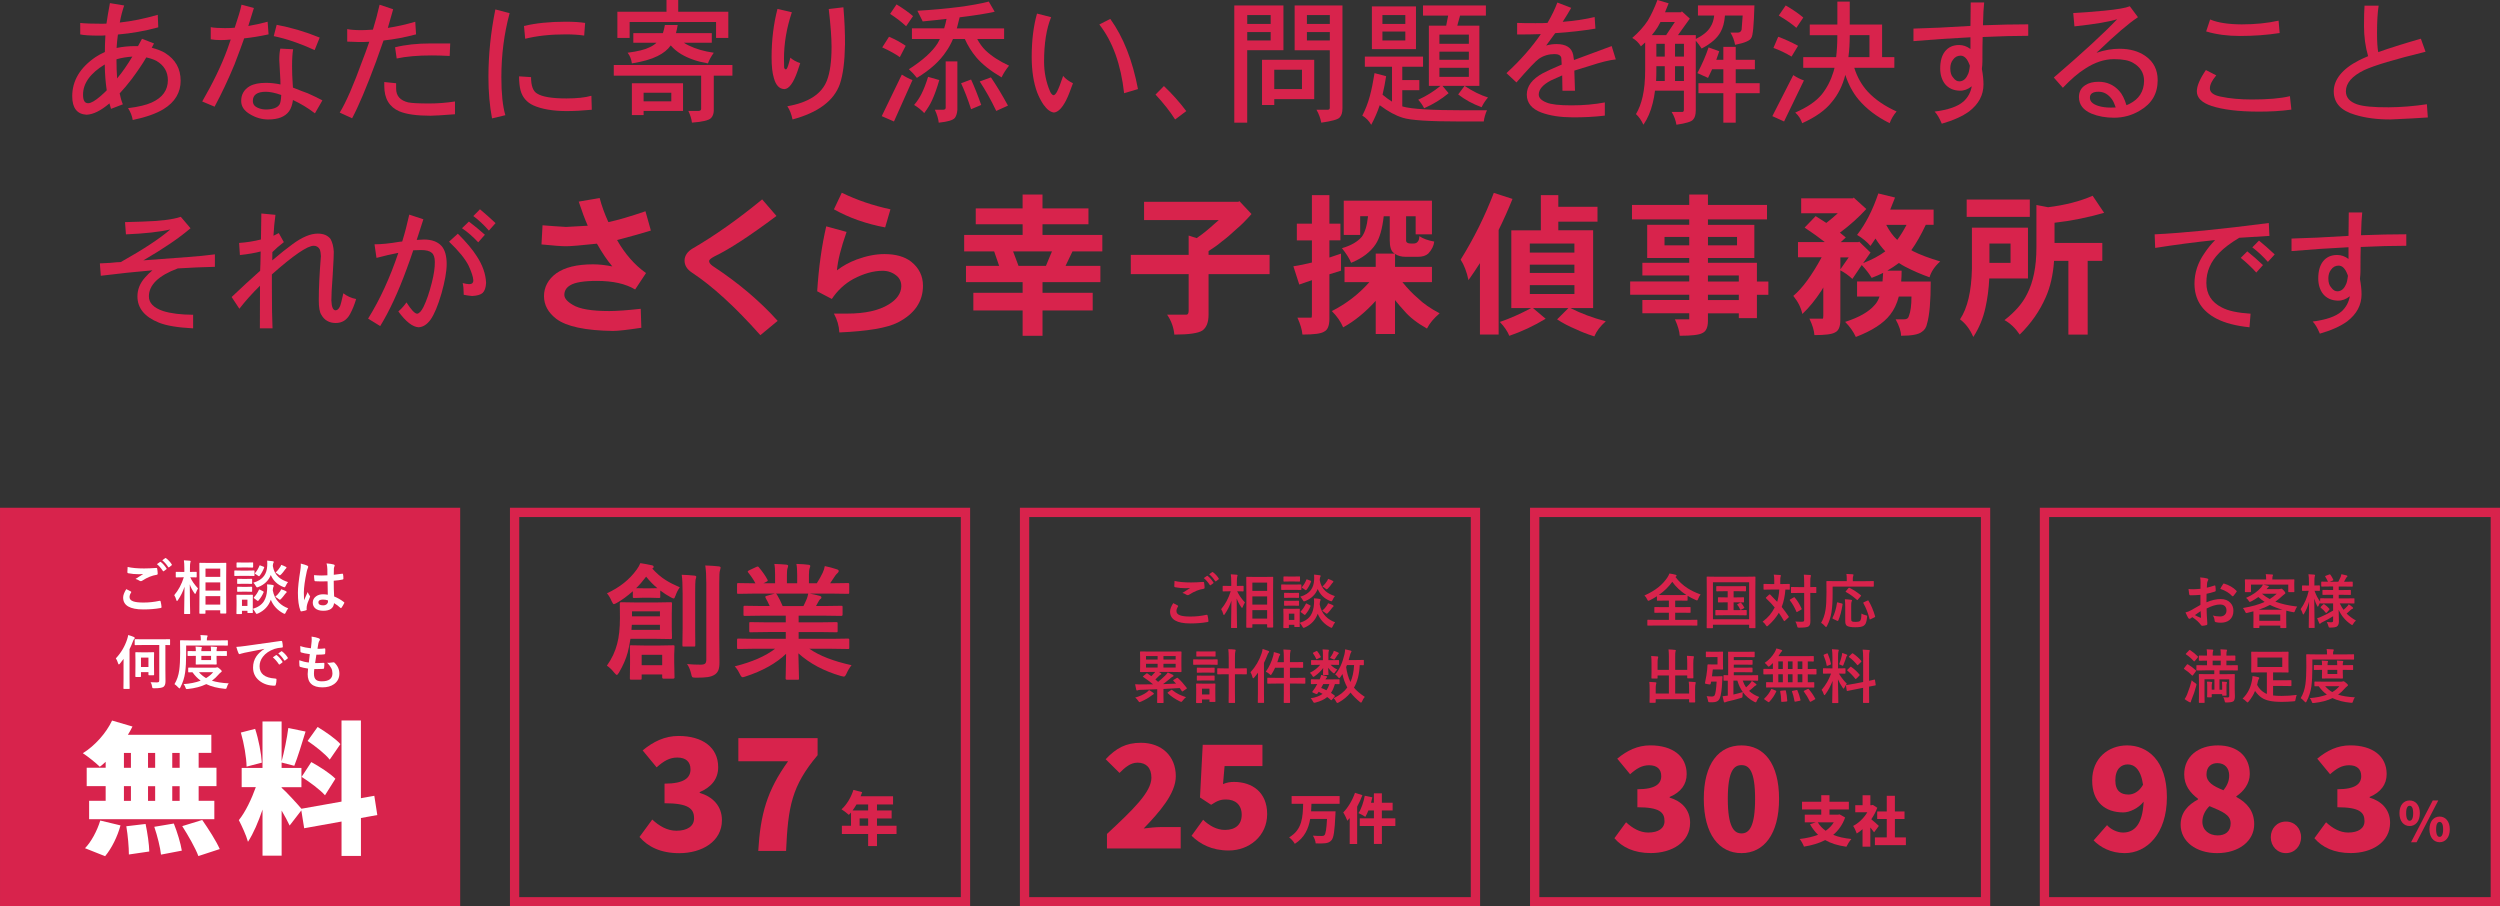 <?xml version="1.0" encoding="UTF-8"?>
<svg id="_レイヤー_2" data-name="レイヤー 2" xmlns="http://www.w3.org/2000/svg" viewBox="0 0 953.55 345.74">
  <rect x="0" y="0" width="953.55" height="345.74" fill="#333333" stroke="none"/>
  <defs>
    <style>
      .cls-1, .cls-2 {
        fill: #d8234c;
      }

      .cls-3 {
        fill: #fff;
      }

      .cls-4 {
        fill: none;
      }

      .cls-4, .cls-2 {
        stroke: #d8234c;
        stroke-miterlimit: 10;
        stroke-width: 3.55px;
      }
    </style>
  </defs>
  <g id="_レイヤー_1-2" data-name="レイヤー 1">
    <g>
      <g>
        <path class="cls-1" d="M68.91,30.73c0,4.57-2.17,8.2-6.5,10.87-2.81,1.73-6.74,3.11-11.79,4.17-.24-1.56-.83-3.07-1.78-4.52,3.89-.47,6.89-1.18,8.99-2.13,4.13-1.86,6.2-4.71,6.2-8.53,0-3.22-1.46-5.67-4.37-7.37-1.02-.54-2.3-.98-3.86-1.32-1.42,2.44-3.27,5.18-5.54,8.23-1.66,2.17-3.2,4-4.62,5.49.3,1.56.71,2.95,1.22,4.17l-4.52,1.73c-.27-.88-.47-1.59-.61-2.13l-.05.1c-3.25,2.74-6.13,4.17-8.64,4.27-3.66-.2-5.49-2.56-5.49-7.06,0-5.89,2.96-10.87,8.89-14.93,1.08-.71,2.27-1.35,3.56-1.93,0-1.93.07-4.05.2-6.35-.47.07-1.24.1-2.29.1-3.49,0-5.93-.15-7.31-.46v-4.37c1.73.2,4.52.3,8.38.3.71,0,1.25-.02,1.63-.05.34-2.34.78-4.94,1.32-7.82l5.44.91c-.71,2.03-1.27,4.2-1.68,6.5,4.64-.51,9.46-1.49,14.48-2.95l.2,4.78c-5.11,1.39-10.25,2.3-15.39,2.74-.24,1.73-.41,3.44-.51,5.13,2.27-.47,4.61-.71,7.01-.71h1.17c.64-1.22,1.15-2.15,1.52-2.79l4.57,1.78c-.41.75-.7,1.29-.86,1.63,2.17.58,3.88,1.25,5.13,2.03,3.93,2.47,5.89,5.98,5.89,10.52ZM40.71,34.44c-.44-2.91-.7-6.2-.76-9.85-5.52,3.35-8.28,7.2-8.28,11.53,0,2.2.66,3.29,1.98,3.25,1.08-.03,2.64-.93,4.67-2.69,1.02-.88,1.81-1.63,2.39-2.24ZM50.47,21.59c-2.13.14-4.15.47-6.04,1.02v.36c0,2.47.08,4.79.25,6.96.17-.24.27-.37.3-.41,1.73-2.07,3.56-4.71,5.49-7.92Z"/>
        <path class="cls-1" d="M102.43,13.11c-3.49.75-6.59,1.25-9.3,1.52-.75,2.17-1.98,5.5-3.71,10.01-2.4,5.79-4.93,11.14-7.57,16.05l-4.72-1.98c4.17-7.21,7.37-13.87,9.6-19.96.3-.85.73-2.07,1.27-3.66-1.32.14-2.61.2-3.86.2-1.42,0-2.68-.1-3.76-.3v-4.62c1.29.24,3.1.36,5.44.36,1.25,0,2.49-.05,3.71-.15,1.35-4,2.22-6.92,2.59-8.79l4.72,1.27c-.47,1.46-1.19,3.74-2.13,6.86,2.4-.41,4.86-.95,7.37-1.63l.36,4.83ZM122.96,38.3l-2.84,4.93c-2.64-2.03-5.44-3.72-8.38-5.08-.24,1.8-.73,3.22-1.47,4.27-1.52,2.1-4.17,3.15-7.92,3.15-2.44,0-4.76-.66-6.96-1.98-2.27-1.32-3.4-3.01-3.4-5.08,0-2.47,1.08-4.35,3.25-5.64,1.52-.85,3.59-1.27,6.2-1.27,1.76,0,3.61.2,5.54.61-.03-.24-.05-.86-.05-1.88-.27-4.4-.41-6.87-.41-7.42,0-1.86.14-3.32.41-4.37l4.88.25c-.27,1.49-.41,3.66-.41,6.5,0,2.17.08,4.44.25,6.81.03.3.07.75.1,1.32,2.64,1.05,4.54,1.78,5.69,2.18,2,.88,3.84,1.78,5.54,2.69ZM107.26,36.22c-2.34-.81-4.28-1.22-5.84-1.22-3.32,0-4.98,1.17-4.98,3.51,0,1.19.61,2.05,1.83,2.59,1.02.47,2.18.7,3.51.66,2.54-.1,4.17-.76,4.88-1.98.34-.64.54-1.83.61-3.56ZM121.94,14.33l-1.93,4.78c-5.52-2.54-10.72-4.32-15.6-5.33l1.12-4.32c5.59,1.05,11.06,2.68,16.41,4.88Z"/>
        <path class="cls-1" d="M158.67,13.11c-4.17,1.12-8.3,1.9-12.39,2.34-.64,1.73-1.59,4.4-2.84,8.03-3.62,9.79-6.67,17-9.14,21.64l-4.72-2.18c2.4-3.89,5.28-10.5,8.64-19.81.64-1.59,1.52-4,2.64-7.21-1.46.1-2.84.14-4.17.1-.78-.03-1.69-.07-2.74-.1-.81-.03-1.32-.05-1.52-.05v-4.78c1.25.27,3.06.41,5.44.41.98,0,2.44-.07,4.37-.2.98-3.15,1.83-6.32,2.54-9.5l5.18,1.73c-.61,2.27-1.29,4.64-2.03,7.11,3.39-.51,6.87-1.29,10.46-2.34l.3,4.83ZM173.55,43.58c-4.91.37-8.03.56-9.35.56-5.25,0-9.21-.56-11.89-1.68-3.83-1.66-5.74-4.88-5.74-9.65v-1.52l4.52.46v2.08c0,2.74,1.54,4.49,4.62,5.23,1.35.27,4.03.41,8.03.41,3.15,0,6.42-.25,9.8-.76v4.88ZM171.72,16.56l-.2,4.78c-2.71-.14-5-.2-6.86-.2-5.32,0-9.77.39-13.36,1.17l-.61-4.27c3.89-.98,8.43-1.47,13.61-1.47h7.42Z"/>
        <path class="cls-1" d="M194.38,5.03c-2.1,7.76-3.15,15.88-3.15,24.38,0,6.27.51,11.11,1.52,14.53l-5.08,1.22c-.91-4.81-1.37-10.06-1.37-15.75,0-8.53.88-17.13,2.64-25.81l5.44,1.42ZM225.72,41.86c-3.56.34-6.79.51-9.7.51-5.22-.03-9.42-.76-12.6-2.18-2.54-1.18-4.17-3.1-4.88-5.74-.37-1.42-.56-3.2-.56-5.33l4.57.3c0,3.29.76,5.37,2.29,6.25,1.93,1.25,5.65,1.88,11.18,1.88,4,0,7.18-.34,9.55-1.02l.15,5.33ZM223.18,8.74l-.36,4.83c-1.97-.3-4.3-.46-7.01-.46-5.89,0-11.06.56-15.49,1.68l-.46-4.88c4.47-1.08,9.79-1.63,15.95-1.63,2.84,0,5.3.15,7.37.46Z"/>
        <path class="cls-1" d="M279.36,24.79v4.06h-7.11v13.46c-.07,1.15-.41,2.05-1.02,2.69-.78.88-3.22,1.47-7.31,1.78-.14-1.32-.59-2.81-1.37-4.47h3.81c.71,0,1.07-.27,1.07-.81v-12.65h-33.32v-4.06h45.26ZM254.22,0h4.47v4.47h19.1v10.01h-4.67v-6.1h-32.97v6.1h-4.67V4.47h18.74V0ZM271.49,12.65v3.66h-10.62c.54.37,1.13.71,1.78,1.02,2.67,1.32,5.88,2.25,9.6,2.79-.98,1.36-1.73,2.71-2.24,4.06-3.96-.68-7.35-1.84-10.16-3.51-1.63-.98-2.96-2.1-4.01-3.35-1.15,1.63-2.83,2.98-5.03,4.06-2.44,1.22-5.71,2.15-9.8,2.79-.2-1.59-.75-2.95-1.63-4.06,3.89-.51,6.69-1.2,8.38-2.08,1.05-.47,1.93-1.05,2.64-1.73h-8.84v-3.66h11.28c.3-.91.56-1.95.76-3.1h4.88c-.17,1.12-.39,2.15-.66,3.1h13.66ZM241.01,31.75h19.51v10.57h-15.04v1.57h-4.47v-12.14ZM245.48,38.66h10.57v-3.3h-10.57v3.3Z"/>
        <path class="cls-1" d="M305.22,24.08l-1.02,3.05c-1.56,4.5-3.24,6.79-5.03,6.86-1.93-.07-3.27-1.49-4.01-4.27-.58-1.86-.86-4.47-.86-7.82,0-6.57.74-12.73,2.24-18.49l5.49,1.27c-2,5.96-3,11.85-3,17.68,0,2,.02,3.12.05,3.35.1.47.32.73.66.76.34,0,.73-.81,1.17-2.44l.56-2.03c.95.88,2.2,1.57,3.76,2.08ZM322.29,17.17c-.1,6.37-.75,11.31-1.93,14.83-2.24,6.4-8.26,10.92-18.08,13.56-.41-2.03-1.07-3.71-1.98-5.03,8.13-1.42,13.17-4.72,15.14-9.91,1.15-3.01,1.73-7.25,1.73-12.7,0-3.56-.36-8.38-1.07-14.48l5.59-.66c.44,5.01.64,9.8.61,14.38Z"/>
        <path class="cls-1" d="M343.98,28.45c1.42.91,2.78,1.61,4.06,2.08l-7.06,15.8-4.67-2.03,7.67-15.85ZM339.1,14.02c2.27.95,4.38,2.1,6.35,3.45l-2.24,4.32c-1.76-1.25-4-2.49-6.71-3.71l2.59-4.06ZM341.95,1.68c2.57,1.56,4.67,3.05,6.3,4.47l-2.64,3.86c-1.56-1.49-3.59-3.06-6.1-4.72l2.44-3.61ZM377.15.61l2.24,3.86c-3.05.71-7.5,1.42-13.36,2.13-.34,1.49-.7,2.9-1.07,4.22h18.03v4.06h-10.26c.88,1.66,1.91,3.08,3.1,4.27,2.34,2.24,5.35,4.2,9.04,5.89-1.25,1.56-2.2,3.05-2.84,4.47-4.17-2.44-7.37-4.96-9.6-7.57-1.8-2.13-3.27-4.49-4.42-7.06h-4.52c-.78,1.83-1.64,3.4-2.59,4.72-2.4,3.69-6.13,7.06-11.18,10.11-.85-1.12-1.86-2.22-3.05-3.3,5.28-3.39,8.94-6.69,10.97-9.91.3-.54.59-1.08.86-1.63h-10.67v-4.06h12.29c.37-1.18.68-2.39.91-3.61-2.81.34-5.84.66-9.09.97l-2.03-4.06c11.75-.71,20.83-1.88,27.23-3.51ZM353.99,29.31l4.27,1.22c-.88,3.08-1.8,5.64-2.74,7.67-.64,1.46-1.64,3.1-3,4.93-1.12-1.18-2.4-2.22-3.86-3.1,1.08-1.25,2.01-2.64,2.79-4.17.88-1.73,1.73-3.91,2.54-6.55ZM360.69,23.42h4.47v18.44c-.1,1.32-.41,2.34-.91,3.05-.68.91-2.74,1.54-6.2,1.88-.14-1.42-.63-3.07-1.47-4.93h3.1c.68,0,1.02-.25,1.02-.76v-17.68ZM370.39,30.33c1.32,2.88,2.61,6.11,3.86,9.7l-3.86,1.63c-1.19-3.69-2.46-6.99-3.81-9.91l3.81-1.42ZM377.96,29.51c2.17,3.18,4.33,6.77,6.5,10.77l-4.47,2.03c-2-4.17-4.1-7.91-6.3-11.23l4.27-1.57Z"/>
        <path class="cls-1" d="M409.25,31.75c-1.05,2.98-1.93,5.17-2.64,6.55-1.52,2.95-3.07,4.49-4.62,4.62-1.36-.17-2.69-1.18-4.01-3.05-.95-1.42-1.74-2.96-2.39-4.62-1.39-3.79-2.08-8.31-2.08-13.56,0-6.26.68-11.77,2.03-16.51l5.38,1.37c-1.8,4.37-2.69,10.02-2.69,16.97,0,4.03.76,7.82,2.29,11.38.37.81.8,1.29,1.27,1.42.44,0,.91-.47,1.42-1.42.64-1.29,1.4-3.27,2.29-5.94.95,1.12,2.2,2.05,3.76,2.79ZM434.04,33.98l-5.28,1.57c-1.22-10.97-4.37-19.71-9.45-26.21l4.17-2.13c4.98,6.91,8.5,15.83,10.57,26.77Z"/>
        <path class="cls-1" d="M452.48,42.37l-4.27,3.2c-1.9-3.01-4.39-6.18-7.47-9.5l3.2-3.25c3.05,2.88,5.89,6.06,8.53,9.55Z"/>
        <path class="cls-1" d="M470.79,2.08h18.74v17.07h-13.82v27.63h-4.93V2.08ZM475.72,9.14h8.94v-3.4h-8.94v3.4ZM475.72,15.44h8.94v-3.2h-8.94v3.2ZM481.36,22.81h19.91v14.99h-15.24v2.24h-4.67v-17.22ZM486.03,33.98h10.57v-7.37h-10.57v7.37ZM498.07,2.08h13.97v39.22c0,1.63-.36,2.79-1.07,3.51-.61.74-2.95,1.4-7.01,1.98-.34-1.76-.95-3.4-1.83-4.93h4.27c.54,0,.81-.25.81-.76v-21.94h-13.41V2.08h4.27ZM498.48,9.14h8.74v-3.4h-8.74v3.4ZM507.22,15.44v-3.2h-8.74v3.2h8.74Z"/>
        <path class="cls-1" d="M542.78,21.59v3.86h-7.92v5.08h6.5v3.86h-6.5v6.15c.07.03.14.07.2.1,3.35.95,11.04,1.42,23.06,1.42h9.04c-.64,1.46-1.05,2.88-1.22,4.27h-9.25c-11.58,0-18.8-.47-21.64-1.42-2.71-.81-5.64-2.4-8.79-4.78-.88,2.61-1.97,5.1-3.25,7.47-.85-1.49-1.98-2.66-3.4-3.51,1.18-2.27,2.13-4.71,2.84-7.31.68-2.51,1.29-5.47,1.83-8.89l4.42,1.17c-.41,2.57-.86,4.93-1.37,7.06,1.22,1.02,2.42,1.9,3.61,2.64v-13.31h-10.36v-3.86h22.2ZM523.27,2.44h16.81v16.31h-16.81V2.44ZM527.28,9.14h8.74v-3.4h-8.74v3.4ZM536.02,15.44v-3.4h-8.74v3.4h8.74ZM566.75,2.08v3.86h-9.85l-1.07,3.86h8.43v22.96h-14.07l2.34,2.79c-2.78,2.3-5.89,4.22-9.35,5.74-.51-1.08-1.25-2.17-2.24-3.25,3.11-1.42,5.94-3.18,8.48-5.28h-4.42V9.8h6.6l.76-3.86h-9.6v-3.86h23.98ZM549.02,16.71h11.23v-3.51h-11.23v3.51ZM549.02,22.81h11.23v-3.1h-11.23v3.1ZM560.25,29.31v-3.45h-11.23v3.45h11.23ZM558.62,32.76c3.11,2.07,6.1,3.54,8.94,4.42-.98,1.12-1.8,2.35-2.44,3.71-3.42-1.25-6.4-2.88-8.94-4.88l2.44-3.25Z"/>
        <path class="cls-1" d="M616.28,22.66c-2.34.24-5.57,1.03-9.7,2.39l-6.1,1.88.25,7.67h-4.78c-.07-3.01-.1-4.96-.1-5.84-1.83.81-3.27,1.46-4.32,1.93-3.08,1.63-4.62,3.42-4.62,5.38,0,1.25,1,2.27,3,3.05,1.69.71,4.84,1.07,9.45,1.07s8.75-.37,12.75-1.12v5.03c-3.93.47-8.06.69-12.39.66-4.61-.03-8.5-.63-11.68-1.78-3.79-1.39-5.69-3.69-5.69-6.91s2.03-5.89,6.1-8.13c1.52-.81,3.93-1.91,7.21-3.3-.03-.74-.09-1.61-.15-2.59-.24-.95-1.1-1.42-2.59-1.42-2.2,0-4.18.59-5.94,1.78-1.25.88-4.11,3.9-8.58,9.04l-3.81-3.56c5.28-4.84,9.65-9.8,13.11-14.88-2.68.1-5.69.15-9.04.15v-4.42c1.52.07,3.88.1,7.06.1,2.1,0,3.61-.03,4.52-.1,1.63-2.78,2.88-5.37,3.76-7.77l5.28,2.03c-.91,1.63-2,3.4-3.25,5.33,4.4-.34,8.47-.95,12.19-1.83l.3,4.42c-4.67.78-9.79,1.36-15.34,1.73-.75,1.05-1.9,2.63-3.45,4.72,1.32-.37,2.64-.56,3.96-.56,3.66,0,5.77,1.37,6.35,4.11.03.17.14.83.3,1.98,5.05-1.9,9.84-3.67,14.38-5.33l1.57,5.08Z"/>
        <path class="cls-1" d="M632.18,0l4.27,1.27c-.44,1.19-.9,2.32-1.37,3.4h6.15l.25-.36,3.05,2.79-4.52,6.3h6.81v1.47c2.78-1.39,4.64-2.93,5.59-4.62.74-1.12,1.22-2.56,1.42-4.32h-6.2v-3.86h21.54c-.2,7.48-.59,11.6-1.17,12.34-.41,1.05-2.47,1.95-6.2,2.69-.3-1.69-.9-3.25-1.78-4.67h2.84c.71,0,1.18-.36,1.42-1.07l.41-5.44h-6.76c-.2,2.61-.76,4.71-1.68,6.3-1.22,2.3-3.62,4.4-7.21,6.3-.68-1.05-1.42-2.05-2.24-3v26.52c0,1.69-.34,2.88-1.02,3.56-.54.78-2.66,1.44-6.35,1.98-.3-1.76-.91-3.39-1.83-4.88h4.06c.41,0,.61-.29.61-.86v-7.26h-11.02c-.2,1.69-.49,3.27-.86,4.72-.78,3.22-1.97,5.98-3.56,8.28-.78-1.69-1.73-3.05-2.84-4.06,1.12-1.86,1.96-4.08,2.54-6.65.64-2.78.97-6.2.97-10.26v-10.41c-.54.51-1.08,1-1.63,1.47-.85-1.39-1.95-2.45-3.3-3.2,2.4-2.07,4.37-4.25,5.89-6.55,1.35-2.24,2.59-4.88,3.71-7.92ZM630.05,13.41h5.44l3.35-5.03h-5.49c-.34.64-.68,1.27-1.02,1.88-.71,1.12-1.47,2.17-2.29,3.15ZM631.67,30.89h3.3v-5.64h-3.2v1.37c0,1.52-.03,2.95-.1,4.27ZM631.77,21.59h3.2v-4.88h-3.2v4.88ZM638.89,16.71v4.88h3.4v-4.88h-3.4ZM638.89,30.89h3.4v-5.64h-3.4v5.64ZM651.69,18.08l4.06,1.47c-.37,1.12-.75,2.2-1.12,3.25h2.69v-4.93h4.72v4.93h7.31v3.61h-7.31v5.33h9.14v3.81h-9.14v11.23h-4.72v-11.23h-9.5v-3.81h9.5v-5.33h-4.27c-.51,1.15-1.03,2.25-1.57,3.3l-4.06-1.83c1.76-3.28,3.18-6.55,4.27-9.8Z"/>
        <path class="cls-1" d="M683.99,28.65c1.39.91,2.74,1.59,4.06,2.03l-7.57,15.65-4.47-2.03,7.98-15.65ZM678.25,14.02c2.4.88,4.93,2.03,7.57,3.45l-2.49,4.11c-2.24-1.35-4.54-2.45-6.91-3.3l1.83-4.27ZM681.1,2.08c2.74,1.59,4.98,3.13,6.71,4.62l-2.64,3.91c-1.73-1.49-3.96-3.05-6.71-4.67l2.64-3.86ZM690.29,9.35h10.52V.61h4.72v8.74h12.34v12.45h4.67v4.06h-15.29c1.15,3.62,2.9,6.69,5.23,9.19,2.78,2.95,6.42,5.44,10.92,7.47-1.19,1.39-2.07,2.88-2.64,4.47-4.91-2.44-8.87-5.45-11.89-9.04-2.17-2.61-3.84-5.74-5.03-9.4-1.05,4.13-2.79,7.62-5.23,10.46-2.37,3.01-6.11,5.67-11.23,7.98-.47-1.56-1.36-2.91-2.64-4.06,4.61-2,7.98-4.3,10.11-6.91,1.96-2.44,3.45-5.32,4.47-8.64.14-.51.27-1.02.41-1.52h-11.94v-4.06h12.55c.3-2.47.46-5.27.46-8.38h-10.52v-4.06ZM705.53,13.41c0,3.05-.17,5.84-.51,8.38h8.03v-8.38h-7.52Z"/>
        <path class="cls-1" d="M773.6,13.66c-5.01,0-10.8.15-17.37.46-.07,1.8-.1,4.86-.1,9.19,0,.95-.07,1.95-.2,3,.41,2.2.61,4.17.61,5.89,0,4.06-1.83,7.5-5.49,10.31-2.57,1.86-6.04,3.42-10.41,4.67-.91-2.17-1.83-3.71-2.74-4.62,5.11-.64,8.77-1.91,10.97-3.81,1.73-1.56,2.79-3.51,3.2-5.84-1.49,1.19-3.03,1.74-4.62,1.68-2.37-.07-4.23-.91-5.59-2.54-1.22-1.59-1.83-3.57-1.83-5.94,0-2.74.59-4.89,1.78-6.45,1.29-1.66,3.1-2.49,5.44-2.49,1.52,0,2.96.51,4.32,1.52v-4.47c-7.42.37-14.66.86-21.74,1.47v-4.78c5.76-.14,13-.47,21.74-1.02l.1-8.94h5.13c-.2,1.69-.36,4.59-.46,8.69,6.3-.24,12.06-.36,17.27-.36v4.37ZM751.35,25.09c-.1-.2-.15-.34-.15-.41-.85-2.3-1.98-3.45-3.4-3.45-1.22,0-2.18.53-2.9,1.57-.68.85-1.02,1.95-1.02,3.3,0,1.59.37,2.76,1.12,3.51.68.98,1.49,1.46,2.44,1.42,1.35-.07,2.39-.91,3.1-2.54.34-.54.61-1.68.81-3.4Z"/>
        <path class="cls-1" d="M822.98,30.58c0,5.11-2.25,8.98-6.76,11.58-3.01,1.83-6.32,2.74-9.91,2.74-3.18,0-6.04-.53-8.58-1.57-3.18-1.35-4.78-3.45-4.78-6.3,0-2,.8-3.51,2.39-4.52,1.29-.88,2.98-1.32,5.08-1.32,3.18,0,5.82,1.17,7.92,3.51,1.08,1.19,2,3,2.74,5.44.27-.14.64-.3,1.12-.51,3.66-1.83,5.52-4.74,5.59-8.74,0-3.05-1.42-5.37-4.27-6.96-1.52-.91-3.93-1.37-7.21-1.37-3.62,0-7.28,1.2-10.97,3.61-2.61,1.63-5.45,4.06-8.53,7.31l-3.45-3.91c11.04-9.48,19.1-16.9,24.18-22.25-3.05.98-8.48,1.9-16.31,2.74l-.46-5.08c2.98-.14,6.94-.44,11.89-.91,4.88-.47,8.11-1.03,9.7-1.68l3.1,4.17c-3.62,2.4-8.69,6.74-15.19,13-.17.1-.37.29-.61.56,3.05-1.02,5.96-1.52,8.74-1.52,4.03,0,7.37.95,10.01,2.84,3.05,2.17,4.57,5.22,4.57,9.14ZM806.98,40.99c-.47-1.39-.93-2.39-1.37-3-1.39-2-3.12-3-5.18-3-2.2,0-3.3.76-3.3,2.29,0,1.39,1.05,2.42,3.15,3.1,1.39.44,2.98.66,4.78.66.88,0,1.52-.02,1.93-.05Z"/>
        <path class="cls-1" d="M873.98,41.81c-3.9.54-8.21.8-12.95.76-7.28-.03-13.09-.74-17.42-2.13-3.79-1.25-5.69-3.11-5.69-5.59,0-2.07,1.15-4.78,3.45-8.13l3.96,2.03c-1.63,1.93-2.44,3.57-2.44,4.93,0,1.56,1.34,2.61,4.01,3.15,3.49.75,7.5,1.12,12.04,1.12,6.2,0,11.02-.42,14.48-1.27l.56,5.13ZM869.51,12.6c-4.81.75-9.87,1.12-15.19,1.12-4.67,0-8.96-.57-12.85-1.73l1.52-4.57c2.84,1.22,6.84,1.85,11.99,1.88,5.15,0,9.85-.47,14.12-1.42l.41,4.72Z"/>
        <path class="cls-1" d="M926,44.8c-3.32.24-8.04.49-14.17.76-5.08.03-9.6-.56-13.56-1.78-5.42-1.56-8.13-4.54-8.13-8.94s3.18-8.53,9.55-11.79c.64-.34,1.83-.88,3.56-1.63-1.05-3.56-1.57-7.4-1.57-11.53,0-3.49.07-6.06.2-7.72h5.38c-.41,2.57-.61,6.06-.61,10.46,0,3.29.15,5.71.46,7.26,3.89-1.42,9.31-3.13,16.26-5.13l1.78,4.98c-11.75,2.88-19.56,5.22-23.42,7.01-4.64,2.27-6.96,4.96-6.96,8.08,0,2.34,1.44,4,4.32,4.98,2.3.78,6.3,1.15,11.99,1.12,4.67-.03,9.53-.42,14.58-1.17l.36,5.03Z"/>
        <path class="cls-1" d="M81.98,101.77c-4.54.1-9.26.3-14.17.61-7.35,2.74-11.02,6.3-11.02,10.67,0,2.51,1.81,4.37,5.44,5.59,2.88.91,6.69,1.39,11.43,1.42v5.18c-5.86-.3-10.21-1.03-13.06-2.18-5.45-2.2-8.18-5.54-8.18-10.01,0-2.64.97-5.05,2.9-7.21.95-1.08,1.9-2,2.84-2.74-6.33.54-12.9,1.24-19.71,2.08l-.36-4.72c.81-.03,2.15-.1,4.01-.2,1.76-.2,3.08-.3,3.96-.3,8.64-4.84,14.93-8.99,18.9-12.45-4.06.95-9.7,1.57-16.92,1.88l-.36-4.67,6.6-.2c6.87-.2,11.77-.81,14.68-1.83l3.71,4.37c-4.3,3.69-10.3,7.77-17.98,12.24,11.34-.81,17.02-1.24,17.02-1.27,3.76-.27,7.18-.61,10.26-1.02v4.78Z"/>
        <path class="cls-1" d="M135.83,114.06c-.61,2.1-1.37,4-2.29,5.69-1.22,2.3-3.05,3.45-5.49,3.45s-4.34-1.05-5.49-3.15c-.64-.95-.97-2.78-.97-5.49,0-4.67.27-10.29.81-16.86-.03-1.05-.19-1.93-.46-2.64-.54-.88-1.3-1.32-2.29-1.32-2.4,0-7.72,3.64-15.95,10.92v4.37c0,7.59.08,12.99.25,16.2h-4.83l.05-16.26c-3.05,3.01-5.67,5.94-7.87,8.79l-2.95-4.47c3.62-3.45,7.25-6.79,10.87-10.01,0-.41.02-.86.05-1.37.03-.61.05-.98.05-1.12.07-1.66.1-3.28.1-4.88-2.13.58-4.78,1.03-7.92,1.37l-.3-4.62c2.88-.2,5.65-.64,8.33-1.32.03-4.47.08-7.77.15-9.91l5.38.51c-.34,2.37-.59,5.03-.76,7.98.47-.27,1.15-.61,2.03-1.02l1.93,3.45c-1.76,1.36-3.22,2.63-4.37,3.81-.03,1.39-.05,2.44-.05,3.15,2.98-2.54,5.57-4.61,7.77-6.2,3.62-2.67,6.82-4.01,9.6-4.01,2.2,0,3.83.7,4.88,2.08.71,1.32,1.12,2.93,1.22,4.83.03.81-.1,3.76-.41,8.84-.37,4.98-.54,8.25-.51,9.8.1,2.47.64,3.71,1.63,3.71,1.02-.1,1.74-1.18,2.18-3.25l.76-3.25c1.46,1.12,3.06,1.85,4.83,2.18Z"/>
        <path class="cls-1" d="M170.37,100.75c0,2.74-.66,6.47-1.98,11.18-1.36,4.67-2.76,8.03-4.22,10.06-1.32,1.79-2.81,2.74-4.47,2.84-2.3-.1-4.89-2.12-7.77-6.04,1.25-1.08,2.29-2.24,3.1-3.45,1.83,2.88,3.2,4.32,4.11,4.32.78-.14,1.56-.97,2.34-2.49,1.18-2.4,2.27-5.55,3.25-9.45.78-3.08,1.15-5.67,1.12-7.77,0-1.76-.41-2.95-1.22-3.56-.78-.68-2.12-1.02-4.01-1.02-.91,0-1.91.03-3,.1-.75,2.27-1.59,4.67-2.54,7.21-3.18,8.7-6.54,15.93-10.06,21.69l-4.62-2.84c4.54-7.31,8.38-15.68,11.53-25.09-2.64.51-5.42,1.15-8.33,1.93l-.76-5.18c2.61,0,5.79-.32,9.55-.97.27-.03.61-.07,1.02-.1,1.02-3.28,1.91-6.71,2.69-10.26l5.38,1.78c-.68,2.13-1.52,4.76-2.54,7.87,1.29-.1,2.2-.15,2.74-.15,2.98,0,5.21.81,6.71,2.44,1.32,1.49,1.98,3.81,1.98,6.96ZM185.41,107.87c-.1,1.83-.54,3.12-1.32,3.86-.75.68-2.08,1.07-4.01,1.17-.91-.07-1.98-.22-3.2-.46-.03-2.17-.17-3.66-.41-4.47,1.08.27,1.91.41,2.49.41,1.08,0,1.61-.51,1.57-1.52-.07-1.22-.66-3.05-1.78-5.49-1.29-2.61-3.78-5.67-7.47-9.19l3.35-3.05c3.22,3.22,5.59,6.03,7.11,8.43,2.3,3.45,3.52,6.89,3.66,10.31ZM184.95,89.53l-2.54,2.9c-2.07-2.2-4.13-4-6.2-5.38l2.64-2.54c2.13,1.63,4.17,3.3,6.1,5.03ZM189.01,85.11l-2.54,2.84c-1.93-2.2-3.91-4.05-5.94-5.54l2.54-2.59c1.96,1.63,3.94,3.39,5.94,5.28Z"/>
        <path class="cls-1" d="M248.24,87.94c-2.91.92-7.21,2.13-12.88,3.62,3.03,5.33,6.71,9.52,11.04,12.59l-4.14,6.27c-3.6-2.18-8.47-3.28-14.6-3.28-4.98,0-8.37.56-10.17,1.67-1.49.88-2.24,2.11-2.24,3.68,0,1.26,1.07,2.53,3.22,3.79,2.53,1.57,7.17,2.36,13.91,2.36,2.84,0,6.84-.29,12.01-.86l.23,7.24c-5.33.8-8.93,1.21-10.81,1.21-10.54-.15-17.74-1.69-21.61-4.6-3.14-2.41-4.71-5.31-4.71-8.68s1.55-6.42,4.66-8.68c3.22-2.3,7.89-3.45,14.03-3.45,2.26,0,4.71.27,7.36.8-2.03-2.45-3.99-5.35-5.86-8.68-6.06.65-9.98.98-11.78.98-1.69,0-4.81-.23-9.37-.69l.4-7.3c2.72.23,5.71.44,8.97.63,3.6-.19,6.36-.34,8.28-.46-1.11-2.53-2.26-5.59-3.45-9.2l7.99-1.38c.8,3.07,1.92,6.13,3.33,9.2,3.64-.77,8.35-2.15,14.14-4.14l2.07,7.36Z"/>
        <path class="cls-1" d="M296.62,122.38l-6.61,5.46c-9.62-10.81-18.34-18.78-26.15-23.91-1.84-1.23-2.76-2.74-2.76-4.54s1.05-3.43,3.16-4.66c8.39-4.87,17.21-11.09,26.44-18.68l5.46,6.32c-10.19,7.63-18.07,12.76-23.63,15.41-1.38.73-2.07,1.32-2.07,1.78,0,.61.46,1.25,1.38,1.9,9.69,6.36,17.95,13.34,24.77,20.92Z"/>
        <path class="cls-1" d="M352.04,108.98c0,6.06-3.2,10.73-9.6,14.03-4.1,2.07-11.54,3.33-22.3,3.79-.11-2.45-.8-4.85-2.07-7.19h5.06c6.82,0,12.11-1.17,15.87-3.51,3.1-1.92,4.69-4.2,4.77-6.84.04-1.69-.56-3.05-1.78-4.08-1.53-1.26-3.32-1.9-5.35-1.9-3.49,0-7.22,1.05-11.21,3.16-3.26,1.8-5.98,4.33-8.16,7.59l-5.58-2.93c.57-9.04,1.72-17.3,3.45-24.77l7.76,2.13c-2.15,6.09-3.37,10.98-3.68,14.66,2.18-1.69,4.69-3.07,7.53-4.14,3.76-1.38,7.28-2.07,10.58-2.07,4.29,0,7.68.96,10.17,2.87,3.03,2.41,4.54,5.48,4.54,9.2ZM339.63,79.84l-2.01,6.9c-7.32-1.38-13.83-3.68-19.54-6.9l2.99-6.32c5.79,2.8,11.97,4.91,18.57,6.32Z"/>
        <path class="cls-1" d="M372.16,79.49h17.88v-5.29h7.59v5.29h17.53v6.04h-17.53v4.08h22.82v6.27h-11.38l-2.64,5.52h13.28v6.21h-22.07v4.08h19.14v6.73h-19.14v9.66h-7.59v-9.66h-18.8v-6.73h18.8v-4.08h-21.61v-6.21h12.65l-1.9-5.52h-11.44v-6.27h22.3v-4.08h-17.88v-6.04ZM388.48,101.4h10.46l2.3-5.52h-14.83l2.07,5.52Z"/>
        <path class="cls-1" d="M436.36,76.97h35.93l.46-.23,4.6,4.89c-2.03,2.34-3.95,4.25-5.75,5.75-2.07,1.95-3.97,3.56-5.69,4.83-1.19,1.03-2.84,2.22-4.94,3.56v1.44h23.28v7.36h-23.28v15.46c0,2.91-.79,4.92-2.36,6.04-1.57,1.03-5.14,1.55-10.69,1.55-.27-2.8-1.19-5.33-2.76-7.59h7.36c.57,0,.86-.54.86-1.61v-13.85h-22.07v-7.36h22.07v-7.36l3.05.98c2.15-1.46,4.35-3.22,6.61-5.29.69-.57,1.3-1.11,1.84-1.61h-28.51v-6.96Z"/>
        <path class="cls-1" d="M494.64,85.3h5.75v-10.86h6.67v10.86h4.2v6.38h-4.2v6.55c1.46-.46,2.93-.96,4.43-1.49v6.5l-4.43,1.38v16.96c0,2.68-.69,4.33-2.07,4.94-1.11.73-3.85,1.09-8.22,1.09-.15-1.84-.79-3.99-1.9-6.44h5.29c.15,0,.23-.38.23-1.15v-13.16l-4.83,1.67-2.24-6.96c2.22-.34,4.58-.82,7.07-1.44v-8.45h-5.75v-6.38ZM539.99,82.48h-3.68v9.43c.11.65.73.98,1.84.98h.86c.8,0,1.38-.23,1.72-.69.42-.42.63-1.13.63-2.13,1.42.96,3.31,1.65,5.69,2.07-.19,1.65-.96,3.18-2.3,4.6-.92.8-2.2,1.21-3.85,1.21h-4.83c-1.53,0-2.86-.36-3.97-1.09v4.94h14.08v5.81h-11.27c2.03,2.49,4,4.54,5.92,6.15,2.03,1.99,4.79,3.91,8.28,5.75-2.22,1.88-3.83,3.81-4.83,5.81-3.76-2.11-6.65-4.37-8.68-6.78-1.15-1.23-2.32-2.59-3.51-4.08v12.93h-7.36v-12.65c-3.95,4.37-8.09,7.74-12.42,10.12-.92-2.18-2.36-4.25-4.31-6.21,5.52-2.8,10.29-6.48,14.31-11.04h-9.48v-5.81h11.9v-5.06h7.3c-.15-.08-.29-.15-.4-.23-1.03-.73-1.55-2.34-1.55-4.83v-9.2h-2.3c-.54,4.83-1.55,8.37-3.05,10.63-1.95,2.99-5.08,5.37-9.37,7.13-.69-1.65-1.86-3.51-3.51-5.58,3.45-1,5.98-2.45,7.59-4.37,1.19-1.57,1.97-4.18,2.36-7.82h-2.99v7.13h-6.27v-13.05h33.63v12.82h-6.21v-6.9Z"/>
        <path class="cls-1" d="M569.77,73.57l7.13,2.3c-1.61,4.02-3.37,7.97-5.29,11.84v39.89h-7.13v-27.25c-1.42,2.22-2.87,4.39-4.37,6.5-.65-3.14-1.65-5.75-2.99-7.82,5.02-8.05,9.23-16.53,12.65-25.46ZM587.7,74.44h6.67v4.43h14.95v5.69h-14.95v3.28h13.28v29.66h-8.68c3.98,2.03,8.49,3.72,13.51,5.06-2.07,1.8-3.53,3.72-4.37,5.75-2.64-.84-4.96-1.74-6.96-2.7-2.68-1.11-5.1-2.38-7.24-3.79l4.31-4.31h-13.51l4.83,4.08c-4.52,2.72-9.14,4.89-13.85,6.5-.73-1.76-1.94-3.53-3.62-5.29,3.83-1.3,7.82-3.07,11.96-5.29h-7.59v-29.66h11.27v-13.39ZM583.5,96.34h17.01v-3.45h-17.01v3.45ZM583.5,104.1h17.01v-3.16h-17.01v3.16ZM600.52,112.14v-3.39h-17.01v3.39h17.01Z"/>
        <path class="cls-1" d="M622.47,78.17h21.84v-3.97h7.13v3.97h22.53v5.52h-22.53v2.07h17.7v12.65h-17.7v1.84h18.68v7.13h4.37v5.06h-4.37v8.91h-6.9v-1.84h-11.78v2.82c0,2.53-.71,4.1-2.13,4.71-1.19.69-4.06,1.03-8.62,1.03-.11-1.76-.73-3.85-1.84-6.27h5.46v-2.3h-17.88v-5.06h17.88v-2.01h-22.53v-5.06h22.53v-2.3h-17.88v-4.83h17.88v-1.84h-16.04v-12.65h16.04v-2.07h-21.84v-5.52ZM644.31,93.58v-3.22h-9.43v3.22h9.43ZM662.54,93.58v-3.22h-11.09v3.22h11.09ZM651.44,105.07v2.3h11.78v-2.3h-11.78ZM651.44,112.43v2.01h11.78v-2.01h-11.78Z"/>
        <path class="cls-1" d="M687.02,75.64h19.77c.08-.08.15-.17.23-.29l4.83,4.37c-2.95,3.22-6.3,6.23-10.06,9.02.8.61,1.55,1.23,2.24,1.84l-1.95,1.78h6.78l.23-.23,4.37,4.2-2.82,4.02c3.3-1.26,6.11-2.76,8.45-4.48-1.38-1.49-2.63-3.12-3.74-4.89-.65,1-1.28,1.94-1.9,2.82-1.46-1.65-3.16-3.05-5.12-4.2,3.26-4.21,5.96-9.48,8.1-15.81l6.38,1.55c-.61,1.61-1.23,3.14-1.84,4.6h16.55v5.81h-2.99c-1.84,3.91-3.68,7.13-5.52,9.66.27.15.54.31.8.46,2.49,1.26,5.9,2.55,10.23,3.85-2.07,1.84-3.43,3.85-4.08,6.04-3.33-1.19-6.46-2.55-9.37-4.08-.8-.42-1.57-.88-2.3-1.38-1.38,1.03-2.86,2.01-4.43,2.93h5.46c0,1.46-.06,2.84-.17,4.14h11.27c0,7.51-.46,12.84-1.38,15.98-.27,1.46-.94,2.53-2.01,3.22-1.23,1-3.87,1.49-7.93,1.49,0-1.65-.69-3.74-2.07-6.27h3.28c1,0,1.59-.42,1.78-1.26.65-1.65.98-4.12.98-7.42h-4.83c-.73,2.76-1.82,5.06-3.28,6.9-2.53,3.3-6.9,6.13-13.11,8.51-.96-2.07-2.32-3.99-4.08-5.75,5.29-1.69,9.04-3.83,11.27-6.44.77-.8,1.38-1.88,1.84-3.22h-8.56v-5.75h9.71c.08-1.03.15-2.13.23-3.28-1.38.69-2.84,1.32-4.37,1.9-.96-1.61-2.22-3.24-3.79-4.89l-3.56,5.29c-1.49-1.38-3.03-2.47-4.6-3.28v18.97c0,2.53-.67,4.1-2.01,4.71-1.11.69-3.74,1.03-7.88,1.03-.11-1.76-.75-3.85-1.9-6.27h5.06c.15,0,.23-.36.23-1.09v-10.81c-.19.38-.4.75-.63,1.09-2.38,3.64-4.83,6.65-7.36,9.02-.5-2.38-1.65-4.67-3.45-6.9,3.45-2.87,7.05-7.78,10.81-14.72h-9.02v-5.81h10.23c-2.03-1.61-4.6-3.45-7.7-5.52l4.2-4.37c1.46.92,2.82,1.78,4.08,2.59,1.53-1.19,2.99-2.41,4.37-3.68h-13.97v-5.75ZM701.96,98.18v4.54l3.16-4.54h-3.16ZM719.44,85.76c1.23,2.38,2.62,4.29,4.2,5.75,1.23-1.65,2.41-3.56,3.56-5.75h-7.76Z"/>
        <path class="cls-1" d="M758.75,106.22c-.19,3.91-.67,7.59-1.44,11.04-.88,4.1-2.43,7.85-4.66,11.27-1.23-2.87-2.91-5.12-5.06-6.73,2.84-4.25,4.35-10.67,4.54-19.26v-15.69h21.38v19.37h-14.77ZM750.13,76.1h24.08v6.61h-24.08v-6.61ZM758.81,92.89v7.36h8.05v-7.36h-8.05ZM798.18,74.67l4.37,6.5c-6.21,1.8-12.51,3.07-18.91,3.79v7.7h18.22v6.84h-5.58v28.11h-7.36v-28.11h-5.46c-.38,5.37-1.44,9.98-3.16,13.85-2.34,5.33-5.65,10.08-9.94,14.26-1.65-2.45-3.58-4.29-5.81-5.52,4.02-3.1,6.9-6.42,8.62-9.94,2.38-4.6,3.56-10.5,3.56-17.7v-16.27l4.43.86c6.51-.8,12.19-2.26,17.01-4.37Z"/>
        <path class="cls-1" d="M865.63,89.98c-5.15.3-8.99.54-11.53.71-3.29,1.97-5.83,3.88-7.62,5.74-3.29,3.32-4.93,7.13-4.93,11.43s1.96,7.43,5.89,9.4c2.37,1.29,6.03,2.08,10.97,2.39l-.41,5.18c-5.22-.54-9.42-1.64-12.6-3.3-5.59-2.91-8.38-7.37-8.38-13.36,0-4.13,1.29-8.03,3.86-11.68,1.12-1.69,2.45-3.34,4.01-4.93-7.76.81-15.38,1.81-22.86,3l-.2-5.18c10.77-.51,25.28-1.95,43.53-4.32l.25,4.93ZM863.14,101.11l-2.54,2.84c-2-2.17-3.98-4.03-5.94-5.59l2.49-2.49c1.9,1.49,3.89,3.24,5.99,5.23ZM867.61,97.05l-2.59,2.84c-1.93-2.17-3.91-4.01-5.94-5.54l2.54-2.59c1.83,1.49,3.83,3.25,5.99,5.28Z"/>
        <path class="cls-1" d="M917.8,93.74c-5.01,0-10.8.15-17.37.46-.07,1.8-.1,4.86-.1,9.19,0,.95-.07,1.95-.2,3,.41,2.2.61,4.17.61,5.89,0,4.06-1.83,7.5-5.49,10.31-2.57,1.86-6.04,3.42-10.41,4.67-.91-2.17-1.83-3.71-2.74-4.62,5.11-.64,8.77-1.91,10.97-3.81,1.73-1.56,2.79-3.51,3.2-5.84-1.49,1.19-3.03,1.74-4.62,1.68-2.37-.07-4.23-.91-5.59-2.54-1.22-1.59-1.83-3.57-1.83-5.94,0-2.74.59-4.89,1.78-6.45,1.29-1.66,3.1-2.49,5.44-2.49,1.52,0,2.96.51,4.32,1.52v-4.47c-7.42.37-14.66.86-21.74,1.47v-4.78c5.76-.14,13-.47,21.74-1.02l.1-8.94h5.13c-.2,1.69-.36,4.59-.46,8.69,6.3-.24,12.06-.36,17.27-.36v4.37ZM895.55,105.17c-.1-.2-.15-.34-.15-.41-.85-2.3-1.98-3.45-3.4-3.45-1.22,0-2.18.53-2.9,1.57-.68.85-1.02,1.95-1.02,3.3,0,1.59.37,2.76,1.12,3.51.68.98,1.49,1.46,2.44,1.42,1.35-.07,2.39-.91,3.1-2.54.34-.54.61-1.68.81-3.4Z"/>
      </g>
      <g>
        <g>
          <path class="cls-1" d="M615.75,319.73l4.47-6.1c2.45,2.29,5.29,3.92,8.45,3.92,3.76,0,6.21-1.53,6.21-4.36,0-3.32-1.85-5.29-10.35-5.29v-6.87c6.92,0,9.1-2.07,9.1-5.01,0-2.67-1.63-4.14-4.63-4.14-2.72,0-4.79,1.25-7.25,3.43l-4.9-5.94c3.76-3.11,7.79-5.07,12.59-5.07,8.39,0,13.89,3.98,13.89,10.95,0,3.98-2.23,6.92-6.48,8.72v.27c4.47,1.31,7.79,4.52,7.79,9.59,0,7.41-6.92,11.55-14.98,11.55-6.43,0-10.95-2.23-13.89-5.67Z"/>
          <path class="cls-1" d="M649.86,304.69c0-13.51,5.78-20.38,14.38-20.38s14.33,6.92,14.33,20.38-5.78,20.71-14.33,20.71-14.38-7.19-14.38-20.71ZM669.43,304.69c0-10.68-2.29-12.86-5.18-12.86s-5.23,2.18-5.23,12.86,2.34,13.19,5.23,13.19,5.18-2.51,5.18-13.19Z"/>
          <path class="cls-1" d="M703.77,311.81c-.99,2.79-2.56,4.95-4.56,6.63,1.94.78,4.25,1.3,6.96,1.57-.66.7-1.51,2.08-1.92,2.95-3.26-.45-5.92-1.28-8.09-2.54-2.37,1.24-5.12,2.02-8.09,2.5-.27-.8-1.05-2.23-1.63-2.91,2.6-.31,4.96-.81,7-1.61-1.18-1.12-2.19-2.46-3.06-4.01l2.19-.74h-4.19v-2.93h6.28v-1.96h-7.33v-2.97h7.33v-2.48h3.14v2.48h7.39v2.97h-7.39v1.96h3.34l.52-.1,2.13,1.2ZM693.35,313.65c.74,1.26,1.73,2.33,2.99,3.22,1.26-.85,2.31-1.92,3.1-3.22h-6.09Z"/>
          <path class="cls-1" d="M714.8,317.45c-.37-.52-.89-1.18-1.42-1.84v7.33h-2.97v-6.67c-.72.64-1.47,1.2-2.21,1.65-.25-.8-.95-2.31-1.38-2.89,2.13-1.09,4.13-3.04,5.41-5.22h-4.6v-2.7h2.79v-3.78h2.97v3.78h.45l.52-.1,1.67,1.09c-.58,1.55-1.36,3.04-2.29,4.38.99.81,2.48,2.13,2.89,2.54l-1.82,2.44ZM726.94,319.39v2.95h-11.81v-2.95h4.52v-7h-3.65v-2.89h3.65v-5.97h3.1v5.97h3.67v2.89h-3.67v7h4.19Z"/>
        </g>
        <g>
          <path class="cls-1" d="M648.65,226.75c-.4.49-.72,1.06-.96,1.71-.15.39-.29.58-.4.58-.04,0-.22-.07-.54-.2-1.06-.47-2.09-.99-3.07-1.59v1.63c0,.16-.07.24-.22.24l-2.92-.04h-1.59v2.5h2.55l3.05-.04c.13,0,.21.01.23.04.03.03.04.09.04.2v1.72c0,.11-.01.18-.04.2-.03.03-.11.04-.23.04l-3.05-.04h-2.55v2.73h5.32l2.9-.04c.12,0,.19.01.21.04.02.03.03.1.03.21v1.75c0,.12-.01.19-.04.21s-.1.03-.2.03l-2.9-.04h-12.78l-2.91.04c-.12,0-.19-.01-.22-.04-.02-.03-.03-.1-.03-.2v-1.75c0-.12.02-.2.05-.22.02-.02.09-.03.2-.03l2.91.04h5.06v-2.73h-2.26l-3.04.04c-.12,0-.2-.01-.22-.04-.02-.03-.03-.09-.03-.2v-1.72c0-.12.01-.19.04-.21.03-.02.1-.03.21-.03l3.04.04h2.26v-2.5h-1.43l-2.89.04c-.12,0-.19-.01-.22-.04-.02-.03-.03-.09-.03-.2v-1.45c-.93.59-1.84,1.1-2.73,1.54-.32.13-.51.2-.56.2-.12,0-.26-.19-.43-.56-.26-.58-.6-1.07-1.03-1.48,2.21-1,4.03-2.09,5.47-3.27,1.23-1.01,2.3-2.17,3.2-3.49.39-.58.67-1.12.84-1.62.93.12,1.72.28,2.35.47.27.07.4.18.4.34,0,.12-.07.23-.22.34l-.23.17c1.33,1.72,2.87,3.15,4.61,4.27,1.4.91,3.06,1.71,4.97,2.39ZM632.69,226.95c.27.01,1.08.02,2.44.02h5.41l2.67-.02c-2.24-1.46-4.03-3.15-5.37-5.04-1.39,1.94-3.11,3.62-5.15,5.04Z"/>
          <path class="cls-1" d="M653.1,239.6h-1.9c-.11,0-.18-.01-.2-.04-.03-.03-.04-.1-.04-.21l.04-8.59v-4.45l-.04-6.13c0-.12.01-.2.04-.22s.1-.03.21-.03l2.97.04h12.16l2.97-.04c.12,0,.2.01.22.04.02.03.03.1.03.21l-.04,5.37v5.19l.04,8.59c0,.12-.02.19-.04.22-.03.02-.1.03-.2.03h-1.92c-.12,0-.2-.01-.22-.04-.02-.03-.03-.1-.03-.21v-1.05h-13.8v1.07c0,.12-.02.19-.04.22-.03.02-.1.03-.21.03ZM653.35,222.08v14.13h13.8v-14.13h-13.8ZM664.95,227.81c.12,0,.19.01.22.04.02.03.03.1.03.2v1.48c0,.12-.02.2-.05.22-.02.02-.09.03-.2.03l-2.55-.04h-1.17v2.97h1.84l2.89-.04c.13,0,.21.01.24.04.02.03.03.09.03.2v1.55c0,.11-.02.18-.04.2-.03.03-.11.04-.23.04l-2.89-.04h-5.64l-2.89.04c-.13,0-.21-.01-.24-.04-.02-.03-.03-.09-.03-.2v-1.55c0-.12.02-.19.05-.21.03-.02.1-.03.22-.03l2.89.04h1.54v-2.97h-.87l-2.59.04c-.12,0-.2-.01-.22-.04-.02-.03-.03-.1-.03-.21v-1.48c0-.12.01-.19.04-.21s.1-.03.21-.03l2.59.04h.87v-2.35h-1.3l-2.84.04c-.15,0-.22-.08-.22-.25v-1.5c0-.16.07-.24.22-.24l2.84.04h5.2l2.86-.04c.15,0,.22.08.22.24v1.5c0,.17-.07.25-.22.25l-2.86-.04h-1.64v2.35h1.17l2.55-.04ZM664.18,230.04c.4.47.77,1.01,1.1,1.62.04.07.05.12.05.15,0,.06-.08.13-.24.21l-.96.51c-.1.05-.18.08-.23.08-.07,0-.15-.08-.22-.24-.28-.66-.63-1.21-1.03-1.65-.05-.06-.08-.11-.08-.14s.08-.1.25-.2l.9-.47c.08-.04.14-.05.19-.05.07,0,.15.06.26.19Z"/>
          <path class="cls-1" d="M675.2,226.79c1.06,1.06,1.94,1.98,2.65,2.76.42-1.29.68-2.85.81-4.68h-3.07l-2.71.04c-.12,0-.19-.02-.21-.05-.02-.03-.03-.1-.03-.21v-1.68c0-.12.01-.19.04-.22.03-.02.1-.03.2-.03l2.71.05h1.15v-1.44c0-.9-.06-1.63-.19-2.16,1.01.03,1.8.08,2.37.15.24,0,.36.08.36.23,0,.06-.04.21-.13.45-.08.2-.12.64-.12,1.33v1.44h.66l2.73-.05c.12,0,.19.01.21.04.02.03.03.1.03.21v1.68c0,.12-.01.2-.04.23-.03.02-.1.03-.2.03-.01,0-.17,0-.46-.01-.3-.01-.62-.03-.97-.03-.21,2.56-.68,4.77-1.41,6.63.94,1.17,1.81,2.37,2.62,3.59.07.09.1.16.1.21,0,.07-.06.15-.17.26l-1.32,1.21c-.1.1-.18.15-.24.15-.04,0-.11-.07-.21-.2-.56-1-1.19-1.99-1.88-2.98-1,1.73-2.35,3.35-4.05,4.85-.23.21-.39.32-.47.32-.1,0-.25-.16-.45-.47-.28-.48-.69-.92-1.21-1.32,1.13-.87,2.03-1.71,2.69-2.5.66-.79,1.3-1.76,1.92-2.91-.89-1.1-1.98-2.26-3.27-3.48-.09-.07-.13-.12-.13-.16,0-.06.05-.14.15-.24l1.12-1.03c.07-.07.15-.11.23-.11s.15.04.2.11ZM684.56,227.92c1.06,1.24,1.92,2.64,2.59,4.19.04.08.05.14.05.19,0,.07-.07.15-.2.24l-1.44.82c-.12.07-.2.11-.24.11-.05,0-.1-.06-.15-.19-.71-1.65-1.52-3.07-2.44-4.24-.07-.08-.1-.14-.1-.19,0-.06.07-.13.21-.22l1.27-.75c.11-.07.19-.1.25-.1.07,0,.13.05.2.14ZM684.77,237.07c.65.05,1.31.08,1.99.08.2,0,.39,0,.56-.01.34,0,.57-.06.69-.18.1-.1.14-.28.14-.54v-10.26h-2.15l-2.64.04c-.12,0-.19-.01-.22-.04-.02-.03-.03-.09-.03-.2v-1.83c0-.12.01-.19.04-.21.03-.02.1-.03.21-.03l2.64.04h2.15v-1.59c0-1.3-.04-2.36-.13-3.16.86.02,1.65.07,2.37.13.24.02.36.11.36.25,0,.1-.04.26-.13.47-.1.18-.14.93-.14,2.26v1.63l2.05-.04c.12,0,.2.01.22.04.02.03.03.09.03.2v1.83c0,.12-.01.19-.04.21s-.1.03-.21.03c-.02,0-.11,0-.26-.01-.54-.01-1.14-.03-1.79-.03v6.13l.04,4.53c0,.61-.05,1.07-.16,1.37-.09.27-.27.51-.52.73-.44.33-1.63.49-3.56.49-.36,0-.57-.03-.62-.1-.07-.06-.14-.25-.21-.57-.18-.71-.4-1.28-.67-1.68Z"/>
          <path class="cls-1" d="M699,223.72v2.67c0,2.88-.14,5.24-.43,7.07-.28,1.86-.85,3.62-1.71,5.28-.15.28-.27.43-.35.43-.1,0-.25-.12-.45-.36-.47-.53-.95-.95-1.45-1.25.83-1.41,1.4-3.07,1.69-4.97.24-1.44.36-3.64.36-6.63l-.04-4.1c0-.12.02-.19.05-.21.03-.02.1-.03.22-.03l3,.04h4.5v-.94c0-.76-.05-1.36-.14-1.81.57,0,1.36.04,2.37.13.24.03.36.11.36.23,0,.07-.04.22-.13.43-.1.21-.15.53-.15.96v1.01h4.79l2.97-.04c.12,0,.19.01.22.04.02.03.03.09.03.2v1.68c0,.15-.08.22-.25.22l-2.97-.04h-12.5ZM701.07,229.8l1.43.38c.2.04.31.12.31.22,0,.03,0,.07-.01.13-.41,2.58-.96,4.64-1.66,6.19-.05.09-.11.14-.17.14-.04,0-.14-.03-.3-.1l-1.52-.72c-.15-.07-.23-.15-.23-.24,0-.05.02-.12.07-.21.78-1.49,1.34-3.37,1.68-5.64.01-.14.06-.21.13-.21.04,0,.14.02.27.05ZM709.98,234.01c.45.28.99.5,1.62.65.26.06.41.11.47.14.07.05.1.13.1.25,0,.07-.01.18-.03.35-.09,1.02-.25,1.79-.48,2.31-.19.41-.46.73-.8.96-.56.39-1.62.58-3.17.58-1.64,0-2.73-.19-3.26-.56-.24-.18-.4-.43-.49-.73-.09-.29-.13-.72-.13-1.28v-5.42c0-.98-.05-1.88-.15-2.69.82.03,1.58.09,2.29.19.3.02.45.12.45.28,0,.12-.06.28-.19.49-.09.17-.13.77-.13,1.79v4.5c0,.42.02.69.05.82.04.14.13.26.26.35.21.15.69.22,1.43.22s1.28-.11,1.59-.34c.22-.18.37-.52.45-1.02.07-.39.11-1,.13-1.85ZM705.46,224.22c1.52.77,2.94,1.7,4.26,2.78.1.06.15.12.15.17s-.05.15-.16.27l-1.05,1.22c-.12.15-.2.22-.26.22-.04,0-.09-.04-.16-.11-1.28-1.14-2.66-2.14-4.17-2.97-.09-.05-.13-.09-.13-.13,0-.05.04-.12.13-.22l.94-1.1c.12-.13.21-.2.26-.2.04,0,.11.02.19.07ZM710.75,230.08c-.04-.07-.07-.13-.07-.16,0-.07.09-.15.26-.23l1.34-.61c.12-.06.21-.09.25-.09.06,0,.12.05.17.16,1.01,1.7,1.85,3.67,2.5,5.9.02.08.03.13.03.16,0,.07-.1.16-.29.26l-1.43.7c-.15.07-.24.11-.28.11-.06,0-.11-.07-.14-.21-.56-2.19-1.34-4.19-2.35-6Z"/>
          <path class="cls-1" d="M643.43,250.13c.83.02,1.6.07,2.32.15.24.02.36.1.36.24,0,.07-.04.22-.11.45-.1.28-.15,1.01-.15,2.2v3.16l.04,2.13c0,.12-.01.2-.03.22-.02.03-.08.04-.19.04h-1.86c-.13,0-.21-.01-.24-.04-.02-.03-.03-.1-.03-.22v-.83h-4.59v6.89h5.31v-1.69c0-1.2-.05-2.14-.14-2.84.87.02,1.66.07,2.35.15.23.03.34.11.34.25,0,.07-.04.22-.11.45-.11.27-.16,1-.16,2.19v2.71l.04,1.97c0,.15-.08.23-.24.23h-1.84c-.16,0-.24-.08-.24-.23v-1.03h-12.74v1.14c0,.15-.08.23-.25.23h-1.84c-.12,0-.2-.01-.23-.03s-.04-.09-.04-.2l.04-1.97v-2.95c0-1.18-.04-2.12-.13-2.82.87.02,1.66.07,2.35.15.25.03.38.11.38.25,0,.03-.04.18-.13.45-.1.25-.15.9-.15,1.95v1.65h5.03v-6.89h-4.32v.92c0,.12-.01.19-.04.21s-.1.03-.2.03h-1.87c-.12,0-.19-.01-.21-.04-.02-.03-.03-.09-.03-.2l.04-2.13v-3.36c0-1.2-.04-2.15-.13-2.86.87.02,1.66.07,2.35.15.23.02.34.11.34.27,0,.06-.01.13-.04.23-.04.11-.06.18-.07.22-.1.21-.14.87-.14,1.97v2.44h4.32v-4.9c0-1.12-.05-2.08-.15-2.9.77.02,1.59.08,2.46.19.23.02.34.1.34.22,0,.06-.05.21-.14.45-.07.24-.11.93-.11,2.07v4.88h4.59v-2.5c0-1.17-.04-2.12-.11-2.84Z"/>
          <path class="cls-1" d="M650.95,265.52c.81.1,1.46.15,1.97.15s.86-.15,1.06-.45c.35-.58.61-2.32.78-5.24h-2.1c-.02.15-.08.43-.19.85-.04.16-.13.24-.27.24-.1,0-.38-.04-.82-.11-.47-.07-.77-.13-.9-.19-.12-.05-.17-.12-.17-.21,0-.02,0-.07.02-.14.43-2.03.71-3.74.83-5.13.06-.47.09-1,.09-1.59,0-.2.09-.3.28-.3l1.53.04h2.03v-2.82h-2.22l-1.99.04c-.11,0-.17-.01-.2-.03-.02-.02-.03-.08-.03-.19v-1.64c0-.13.01-.21.04-.23.02-.02.08-.03.19-.03l1.99.04h2.47l1.62-.04c.12,0,.2.02.22.05.02.03.03.1.03.22l-.04,2v2.31l.04,2.01c0,.12-.01.2-.04.22s-.1.03-.21.03l-1.62-.04h-2.04c-.07.68-.17,1.55-.32,2.62h2.28l1.48-.04c.18,0,.27.07.27.2v.08c-.04.31-.08.83-.12,1.59-.15,3.29-.46,5.48-.95,6.58-.4,1-1.34,1.5-2.82,1.5-.45,0-.81,0-1.08-.02-.24-.02-.39-.07-.44-.15-.04-.07-.1-.27-.16-.61-.14-.66-.3-1.19-.49-1.59ZM661.3,250.63v1.15h4.1l2.84-.04c.15,0,.23.08.23.24v1.33c0,.16-.08.24-.23.24l-2.84-.04h-4.1v1.16h4.1l2.82-.04c.15,0,.23.08.23.24v1.31c0,.12-.02.2-.04.23-.03.02-.09.03-.19.03l-2.82-.04h-4.1v1.16h6l3.03-.04c.12,0,.2.01.23.04.02.03.03.09.03.2v1.64c0,.11-.01.18-.04.2-.03.03-.1.04-.22.04l-3.03-.04h-2.57c.3.93.71,1.79,1.25,2.58.59-.51,1.13-1.04,1.62-1.6.25-.31.46-.6.6-.87.49.31,1.01.69,1.57,1.15.13.11.2.2.2.28,0,.14-.08.24-.25.3-.21.08-.43.22-.64.43-.63.63-1.28,1.18-1.95,1.65,1.03.98,2.33,1.76,3.89,2.33-.39.37-.7.87-.94,1.49-.15.37-.28.56-.4.56-.09,0-.27-.07-.54-.2-1.8-.94-3.26-2.18-4.38-3.71-.08.4-.12.85-.12,1.34,0,.37-.05.6-.13.68-.06.07-.24.15-.56.24-1.81.54-3.46.97-4.93,1.28-.36.09-.64.18-.83.27-.13.09-.25.13-.36.13-.15,0-.26-.1-.33-.3-.07-.26-.23-.95-.47-2.08.38-.03,1.04-.11,1.99-.23v-5.71l-1.37.02c-.13,0-.21-.01-.23-.04-.03-.03-.04-.09-.04-.2v-1.64c0-.12.02-.19.05-.21.03-.02.1-.03.22-.03l1.51.04v-6.2l-.04-2.53c0-.12.01-.2.04-.22s.1-.03.21-.03l2.7.04h4.25l2.71-.04c.12,0,.19.01.21.04.02.03.03.1.03.2v1.64c0,.15-.08.22-.24.22l-2.71-.04h-5.02ZM664.75,263.95c-.88-1.2-1.58-2.66-2.09-4.36h-1.5v5.32c1.24-.27,2.43-.59,3.59-.96Z"/>
          <path class="cls-1" d="M676.82,262.19l-2.95.04c-.12,0-.19-.01-.22-.04-.02-.03-.03-.09-.03-.2v-1.57c0-.12.01-.19.04-.21s.1-.03.21-.03l2.35.04v-3.03h-.66l-2.76.05c-.15,0-.22-.08-.22-.25v-1.63c0-.17.07-.25.22-.25l2.76.04h.66v-2.24c-.32.34-.7.7-1.13,1.07-.26.2-.43.29-.51.29-.1,0-.26-.15-.49-.45-.34-.42-.67-.75-1.01-.98,1.61-1.09,2.91-2.47,3.89-4.17.25-.47.43-.92.56-1.34.68.14,1.32.32,1.92.56.21.08.32.17.32.28,0,.12-.07.23-.21.32-.15.12-.32.34-.51.66-.27.43-.51.8-.73,1.12h10.17l3.06-.04c.13,0,.21.01.23.04.03.03.04.1.04.21v1.61c0,.11-.02.17-.05.2-.03.02-.1.03-.22.03-.02,0-.11,0-.27-.01-.53-.01-1.12-.03-1.76-.03v2.89h.36l2.74-.04c.15,0,.23.08.23.25v1.63c0,.17-.08.25-.23.25l-2.74-.05h-.36v3.03l2.24-.04c.12,0,.19.01.21.04.02.03.03.09.03.2v1.57c0,.11-.01.18-.04.2-.03.03-.09.04-.2.04l-2.96-.04h-11.97ZM675.54,262.96c.04-.12.1-.19.16-.19.04,0,.14.03.28.09l1.3.55c.17.07.25.15.25.22,0,.03-.02.09-.05.17-.65,1.43-1.53,2.74-2.65,3.92-.07.09-.13.13-.2.13-.04,0-.13-.04-.27-.13l-1.27-.87c-.15-.09-.22-.17-.22-.25,0-.04.04-.11.12-.2,1.09-1.03,1.94-2.18,2.54-3.44ZM678.28,255.16h1.73v-2.89h-1.73v2.89ZM678.28,260.22h1.73v-3.03h-1.73v3.03ZM680.8,263.31h.16c.12,0,.19.08.22.23.24.96.41,2.2.51,3.72,0,.03.01.06.01.09,0,.13-.1.21-.31.23l-1.61.13c-.09,0-.16.01-.2.01-.12,0-.19-.08-.19-.24-.02-1.39-.15-2.62-.38-3.7,0-.06-.01-.1-.01-.13,0-.12.12-.18.35-.2l1.43-.14ZM681.95,255.16h1.77v-2.89h-1.77v2.89ZM681.95,260.22h1.77v-3.03h-1.77v3.03ZM685.59,263.38c.46,1.04.84,2.22,1.15,3.55.01.07.02.12.02.15,0,.09-.1.16-.29.21l-1.59.32c-.12.02-.21.03-.25.03-.09,0-.15-.07-.17-.22-.26-1.46-.58-2.66-.94-3.6-.02-.07-.03-.13-.03-.16,0-.07.1-.13.3-.17l1.39-.3c.09-.01.15-.02.2-.02.09,0,.17.07.23.21ZM685.67,255.16h1.79v-2.89h-1.79v2.89ZM685.67,260.22h1.79v-3.03h-1.79v3.03ZM689.92,262.89c.98,1.14,1.79,2.32,2.42,3.53.04.07.07.13.07.16,0,.07-.09.15-.27.24l-1.41.79c-.11.05-.19.08-.24.08-.07,0-.13-.06-.2-.17-.65-1.35-1.4-2.59-2.26-3.74-.05-.07-.08-.12-.08-.15,0-.05.08-.12.25-.2l1.24-.61c.11-.06.19-.09.25-.09.07,0,.15.05.24.16Z"/>
          <path class="cls-1" d="M698.73,247.62c.81.02,1.57.07,2.27.15.24.02.36.1.36.23,0,.1-.05.26-.14.47-.1.2-.15.95-.15,2.25v4.21h.17l2.42-.04c.12,0,.2.01.22.04.02.03.03.1.03.21v1.59c0,.15-.08.23-.25.23l-2.27-.04c.85,1.39,1.85,2.68,3.02,3.87-.32.39-.62.88-.9,1.48-.13.27-.24.4-.32.4s-.2-.11-.35-.34c-.76-1.09-1.36-2.16-1.81-3.2l.15,8.78c0,.12-.02.19-.05.22-.03.02-.1.03-.21.03h-1.85c-.12,0-.19-.01-.21-.04-.02-.03-.03-.1-.03-.21,0-.06.01-.51.03-1.34.06-2.59.1-4.88.12-6.87-.7,1.87-1.6,3.57-2.71,5.09-.19.24-.32.36-.4.36-.09,0-.18-.13-.26-.38-.24-.74-.51-1.28-.81-1.63,1.58-1.83,2.78-3.9,3.61-6.22h-.4l-2.44.04c-.17,0-.25-.08-.25-.23v-1.59c0-.12.01-.2.04-.22s.1-.03.21-.03l2.44.04h.92v-4.15c0-1.21-.06-2.26-.19-3.16ZM697.17,249.39c.54,1.22.94,2.48,1.2,3.76.01.05.02.09.02.12,0,.11-.1.2-.31.28l-.96.36c-.14.05-.23.08-.27.08-.07,0-.11-.07-.13-.22-.23-1.28-.61-2.52-1.14-3.74-.03-.07-.04-.13-.04-.17,0-.08.09-.16.28-.23l.94-.38c.1-.04.17-.07.22-.07.06,0,.12.07.19.21ZM701.49,253.37c.44-1.1.79-2.23,1.03-3.38.07-.35.12-.67.14-.96.89.3,1.45.51,1.69.62.17.09.25.18.25.27,0,.1-.04.17-.13.22-.11.07-.2.24-.27.5-.23.8-.58,1.75-1.03,2.84-.13.31-.24.47-.34.47-.07,0-.22-.07-.45-.21-.28-.15-.58-.27-.9-.38ZM707.23,260.8l3.42-.67v-8.96c0-1.41-.06-2.55-.19-3.4.87.02,1.67.07,2.38.15.23.03.34.11.34.25,0,.06-.05.21-.14.45-.09.21-.13,1.04-.13,2.48v8.58c.55-.12,1.05-.23,1.48-.34.07-.01.2-.05.37-.1.08-.01.13-.03.16-.03.06-.01.1-.02.12-.02.06,0,.1.08.13.24l.26,1.75c0,.06.01.09.01.11,0,.08-.08.13-.23.15-.04.01-.28.06-.71.14-.52.09-1.05.2-1.6.31v2.09l.04,3.87c0,.12-.01.19-.04.22-.03.02-.1.03-.21.03h-1.86c-.12,0-.19-.02-.21-.05-.02-.02-.03-.09-.03-.2l.04-3.85v-1.66l-3.07.61c-.84.16-1.56.31-2.18.44-.13.02-.3.05-.51.1-.09.02-.16.04-.2.04-.07.01-.11.02-.14.02-.09,0-.14-.07-.15-.2l-.28-1.77c-.01-.07-.02-.12-.02-.15,0-.07.07-.11.22-.14.04,0,.18-.03.43-.07.72-.1,1.55-.24,2.49-.43ZM706.14,254.41c1.16.8,2.19,1.76,3.09,2.86.07.09.11.16.11.21,0,.05-.06.14-.17.26l-1.1,1.09c-.12.12-.21.17-.26.17-.04,0-.11-.04-.19-.13-.96-1.22-1.95-2.24-2.95-3.04-.1-.11-.15-.17-.15-.19,0-.04.06-.12.17-.24l1.03-.98c.1-.11.17-.16.21-.16s.11.05.22.14ZM706.75,249.22c1.3.91,2.36,1.86,3.16,2.85.07.07.1.13.1.19s-.05.14-.16.24l-1.07,1.05c-.14.13-.23.2-.27.2s-.09-.04-.15-.13c-.88-1.12-1.9-2.1-3.05-2.94-.08-.05-.12-.11-.12-.16,0-.07.05-.16.16-.25l.98-.94c.13-.12.22-.17.25-.17.04,0,.1.03.17.08Z"/>
        </g>
      </g>
      <rect class="cls-4" x="585.36" y="195.44" width="171.97" height="148.52"/>
      <g>
        <g>
          <path class="cls-1" d="M798.55,320.55l5.12-5.83c1.31,1.53,3.81,2.83,6.1,2.83,4.2,0,7.47-2.94,7.85-11.77-2.07,2.62-5.45,4.09-7.74,4.09-6.81,0-11.88-3.81-11.88-12.21s6.1-13.35,13.35-13.35c7.68,0,15.15,5.67,15.15,19.73s-7.74,21.36-16.07,21.36c-5.39,0-9.37-2.29-11.88-4.85ZM811.79,303.06c1.96,0,4.14-1.09,5.61-3.76-.87-5.99-3.38-7.74-5.83-7.74s-4.74,1.69-4.74,6.1c0,4.09,2.18,5.39,4.96,5.39Z"/>
          <path class="cls-1" d="M831.74,314.55c0-4.74,2.94-7.63,6.65-9.64v-.22c-3.11-2.34-5.29-5.23-5.29-9.32,0-6.87,5.39-11.06,12.86-11.06s12.15,4.25,12.15,10.9c0,3.71-2.4,6.7-5.12,8.5v.27c3.81,2.07,6.81,5.12,6.81,10.41,0,6.27-5.67,11.01-14.17,11.01-7.96,0-13.89-4.41-13.89-10.84ZM850.81,314.01c0-3.27-3.16-4.47-8.06-6.54-1.58,1.47-2.72,3.65-2.72,5.94,0,3.32,2.67,5.23,5.83,5.23,2.83,0,4.96-1.42,4.96-4.63ZM850.26,295.86c0-2.94-1.69-4.79-4.52-4.79-2.23,0-4.14,1.31-4.14,4.3s2.56,4.47,6.48,6.05c1.42-1.8,2.18-3.6,2.18-5.56Z"/>
          <path class="cls-1" d="M866.12,319.35c0-3.38,2.4-5.99,5.78-5.99s5.78,2.62,5.78,5.99-2.45,6.05-5.78,6.05-5.78-2.67-5.78-6.05Z"/>
          <path class="cls-1" d="M882.74,319.73l4.47-6.1c2.45,2.29,5.29,3.92,8.45,3.92,3.76,0,6.21-1.53,6.21-4.36,0-3.32-1.85-5.29-10.35-5.29v-6.87c6.92,0,9.1-2.07,9.1-5.01,0-2.67-1.63-4.14-4.63-4.14-2.72,0-4.79,1.25-7.25,3.43l-4.9-5.94c3.76-3.11,7.79-5.07,12.59-5.07,8.39,0,13.89,3.98,13.89,10.95,0,3.98-2.23,6.92-6.48,8.72v.27c4.47,1.31,7.79,4.52,7.79,9.59,0,7.41-6.92,11.55-14.98,11.55-6.43,0-10.95-2.23-13.89-5.67Z"/>
          <path class="cls-1" d="M915.2,310.16c0-3.08,1.63-4.85,3.88-4.85s3.9,1.78,3.9,4.85-1.65,4.91-3.9,4.91-3.88-1.84-3.88-4.91ZM920.43,310.16c0-2.15-.62-2.83-1.34-2.83s-1.34.68-1.34,2.83.62,2.89,1.34,2.89,1.34-.74,1.34-2.89ZM927.9,305.31h2.11l-8.28,15.94h-2.11l8.28-15.94ZM926.64,316.33c0-3.08,1.65-4.87,3.88-4.87s3.88,1.8,3.88,4.87-1.65,4.91-3.88,4.91-3.88-1.84-3.88-4.91ZM931.86,316.33c0-2.17-.62-2.83-1.34-2.83s-1.34.66-1.34,2.83.62,2.87,1.34,2.87,1.34-.72,1.34-2.87Z"/>
        </g>
        <g>
          <path class="cls-1" d="M839.31,224.6l.02-2.56c0-.75-.05-1.35-.15-1.8,1.09.07,1.97.2,2.66.39.3.08.45.22.45.43,0,.09-.04.21-.13.36-.17.31-.27.61-.32.87-.04.43-.08,1.05-.11,1.86.79-.16,1.75-.43,2.88-.82.06-.02.11-.03.15-.03.13,0,.21.08.23.23.09.56.13,1.14.13,1.74,0,.18-.1.3-.29.36-1.19.38-2.26.66-3.2.85l-.04,3.25c1.99-.85,3.83-1.26,5.51-1.24,1.5.01,2.7.48,3.59,1.4.79.81,1.18,1.83,1.18,3.07,0,1.53-.49,2.7-1.46,3.5-.85.7-1.98,1.05-3.39,1.05-.66,0-1.28-.07-1.84-.2-.33-.09-.49-.31-.49-.68-.07-.74-.3-1.37-.68-1.89.8.26,1.73.39,2.8.39.73,0,1.32-.21,1.76-.63.44-.42.66-.97.66-1.67,0-.77-.24-1.36-.73-1.75-.42-.34-1-.51-1.73-.51-1.44,0-3.15.51-5.13,1.53.02.95.05,1.85.09,2.69.12,1.74.19,2.71.19,2.91,0,.26-.01.42-.03.48-.04.13-.15.22-.31.25-.55.15-1.1.24-1.65.27-.15.01-.33-.13-.55-.45-.67-.93-1.73-1.88-3.18-2.86-.28.15-.51.32-.71.49-.11.1-.24.15-.38.15-.18,0-.35-.12-.49-.36-.23-.36-.57-1.06-1.03-2.08.72-.17,1.41-.43,2.05-.79.68-.37,1.9-1.06,3.65-2.08v-3.83c-1.49.12-2.75.17-3.76.17-.32,0-.5-.16-.54-.47-.06-.36-.14-1.01-.25-1.95.49.07,1.07.11,1.75.11.64,0,1.59-.06,2.84-.17ZM839.37,233.09c-.95.64-1.68,1.15-2.19,1.52.77.42,1.47.75,2.1,1.01.05.01.09.02.12.02.07,0,.11-.04.11-.13,0-.02,0-.04-.01-.07-.02-.23-.04-.63-.07-1.2-.03-.58-.05-.97-.07-1.15ZM846.86,224.6c.26-.53.6-1.12,1.03-1.75.12-.19.22-.28.29-.28.02,0,.05,0,.09.01,1.93.57,3.51,1.48,4.74,2.73.09.09.13.17.13.23,0,.03-.03.1-.09.22-.12.19-.34.47-.63.85-.33.42-.52.67-.58.74-.04.05-.12.08-.24.08-.11,0-.18-.03-.21-.08-1.05-1.17-2.56-2.08-4.54-2.76Z"/>
          <path class="cls-1" d="M871.92,221.02l2.95-.04c.12,0,.19.01.22.04.02.03.03.1.03.21l-.04,1.07v.92l.04,2.39c0,.12-.02.19-.05.22-.02.02-.09.03-.2.03h-1.84c-.12,0-.19-.02-.21-.05-.02-.02-.03-.09-.03-.2v-2.62h-9.52c.39.07,1,.22,1.81.45.21.07.32.16.32.27,0,.1-.09.2-.27.31-.08.05-.22.2-.43.45l-.17.23h4.76c.22,0,.4-.03.56-.09.17-.06.28-.09.31-.09.17,0,.47.23.9.69.42.47.63.81.63.99,0,.17-.1.3-.29.38-.14.07-.4.28-.79.65-.9.86-1.82,1.61-2.76,2.25,2.27.87,5.04,1.5,8.33,1.88-.36.5-.65,1.06-.85,1.68-.11.34-.24.5-.38.5-.07,0-.24-.03-.49-.08-.85-.15-1.66-.33-2.42-.54-.03.36-.04.89-.04,1.59v1.77l.05,3.02c0,.12-.02.2-.05.22-.03.02-.09.03-.2.03h-1.81c-.12,0-.19-.01-.21-.04-.02-.03-.03-.1-.03-.21v-.69h-7.98v.65c0,.13-.02.21-.05.24-.02.02-.09.03-.2.03h-1.78c-.13,0-.21-.02-.23-.05-.02-.03-.03-.1-.03-.22l.03-2.97v-1.52l-.02-1.6c-.66.19-1.4.38-2.21.57-.27.06-.44.09-.5.09-.15,0-.29-.17-.44-.51-.18-.47-.47-.94-.85-1.41,3.36-.55,6.12-1.33,8.28-2.33-.77-.51-1.56-1.13-2.39-1.86-.82.6-1.73,1.15-2.72,1.66-.33.15-.51.22-.54.22-.09,0-.21-.12-.36-.36-.33-.52-.68-.92-1.07-1.19,2.54-1.14,4.46-2.47,5.76-4.01.28-.36.5-.71.68-1.05h-4.56v2.62c0,.12-.02.19-.05.22-.02.02-.09.03-.2.03h-1.84c-.12,0-.19-.02-.21-.05-.02-.02-.03-.09-.03-.2l.04-2.39v-.74l-.04-1.25c0-.12.01-.2.04-.22.03-.02.09-.03.2-.03l2.95.04h4.92v-.36c0-.66-.05-1.22-.15-1.67.86.02,1.66.07,2.41.13.24.02.36.09.36.22,0,.07-.05.22-.14.43-.07.23-.11.53-.11.92v.34h5.24ZM861.48,232.57h9.14c-1.81-.52-3.42-1.13-4.81-1.84-1.25.68-2.7,1.3-4.33,1.84ZM861.75,234.39v2.39h7.98v-2.39h-7.98ZM862.8,226.51c.88.74,1.85,1.41,2.94,1.99.94-.6,1.82-1.28,2.65-2.03h-5.54l-.04.04Z"/>
          <path class="cls-1" d="M888.24,230.14l-3.04.04c-.12,0-.2-.01-.22-.04-.02-.03-.03-.09-.03-.2v-.08c-.26.39-.46.78-.6,1.17-.12.27-.21.4-.27.4s-.16-.12-.29-.36c-.43-.78-.79-1.7-1.09-2.76,0,2.51.04,5.15.1,7.92,0,.62.02,1.39.04,2.32.01.42.02.66.02.71,0,.12-.02.19-.05.22-.02.02-.09.03-.2.03h-1.77c-.12,0-.19-.02-.21-.05-.02-.02-.03-.09-.03-.2,0-.02,0-.54.02-1.54.06-2.94.1-5.68.11-8.21-.46,1.73-1.09,3.23-1.88,4.51-.15.24-.26.36-.34.36s-.15-.12-.22-.36c-.23-.72-.49-1.28-.79-1.67,1.48-2.08,2.51-4.41,3.09-7.01h-.25l-2.05.04c-.12,0-.19-.02-.22-.05-.02-.03-.03-.1-.03-.22v-1.54c0-.13.01-.21.04-.24.03-.02.1-.03.21-.03l2.05.04h.34v-1.32c0-1.32-.06-2.32-.19-3,.83.02,1.56.07,2.18.15.24.05.36.13.36.25,0,.13-.05.29-.14.47-.09.21-.13.91-.13,2.1v1.34l1.86-.04c.11,0,.17.02.2.05.02.03.03.1.03.22v1.54c0,.13-.01.21-.04.24-.03.02-.09.03-.19.03l-1.81-.04c.55,1.58,1.26,2.96,2.15,4.14v-1.04c0-.12.01-.19.04-.21.03-.02.1-.03.21-.03l3.04.04h1.66v-1.37h-1.04l-2.8.04c-.12,0-.19-.01-.21-.04-.02-.03-.03-.09-.03-.2v-1.39c0-.13.01-.21.04-.24.03-.02.09-.03.2-.03l2.8.04h1.04v-1.34h-1.34l-2.96.04c-.16,0-.24-.07-.24-.22v-1.44c0-.12.01-.19.04-.21.03-.02.09-.03.2-.03l2.33.04c-.32-.7-.66-1.33-1.01-1.88-.04-.07-.07-.13-.07-.17,0-.07.08-.13.23-.21l1.36-.51c.11-.04.18-.05.22-.05.05,0,.12.05.21.16.41.56.76,1.17,1.07,1.84.04.08.07.14.07.17,0,.07-.09.13-.26.21l-1.2.45h3.33c.41-.79.71-1.42.92-1.9.1-.26.19-.59.26-.98.71.13,1.36.28,1.94.45.24.07.36.17.36.31,0,.12-.08.24-.23.34-.13.1-.24.23-.32.4-.28.55-.53,1.02-.77,1.39h.14l2.93-.04c.13,0,.21.01.23.04.03.03.04.09.04.2v1.44c0,.1-.02.16-.05.19-.03.02-.1.03-.22.03l-2.93-.04h-2.15v1.34h1.6l2.8-.04c.12,0,.19.02.21.05.02.03.03.1.03.22v1.39c0,.12-.01.19-.04.21s-.1.03-.2.03l-2.8-.04h-1.6v1.37h2.73l3.02-.04c.13,0,.21.01.23.04.01.02.02.09.02.2v1.49c0,.12-.01.19-.03.21s-.1.03-.22.03l-3.02-.04h-2.33c.42.88.9,1.7,1.43,2.46.45-.36.93-.81,1.43-1.34.23-.25.42-.51.56-.78.55.36,1.02.73,1.43,1.09.17.14.25.27.25.38,0,.13-.1.23-.29.28-.17.06-.4.2-.67.43-.61.58-1.11,1.03-1.52,1.37.95.97,2.13,1.85,3.55,2.65-.46.41-.82.85-1.07,1.31-.17.3-.29.45-.38.45-.06,0-.22-.1-.49-.3-2.11-1.46-3.66-3.32-4.66-5.56,0,.64.03,1.55.07,2.72.02.82.03,1.4.03,1.73,0,.92-.24,1.55-.72,1.9-.38.28-1.19.43-2.44.45-.38,0-.61-.04-.68-.11-.06-.06-.12-.25-.2-.58-.13-.5-.33-.98-.59-1.43.61.06,1.14.09,1.6.09.35,0,.58-.06.69-.17.1-.1.14-.29.14-.56v-1.57c-1.36.85-2.71,1.6-4.06,2.24-.36.17-.6.32-.7.44-.1.14-.2.21-.31.21-.08,0-.16-.08-.25-.25-.27-.59-.53-1.22-.78-1.89.55-.15.98-.3,1.29-.45,1.57-.66,3.17-1.48,4.8-2.46v-2.73h-1.66ZM885.21,231.81c-.09-.06-.13-.11-.13-.16s.05-.13.15-.24l.85-.84c.12-.11.21-.16.27-.16.05,0,.12.03.2.08.71.47,1.34,1.03,1.9,1.69.06.07.09.13.09.19,0,.06-.05.14-.15.24l-.87,1.01c-.12.12-.22.19-.28.19-.05,0-.11-.04-.16-.12-.5-.68-1.12-1.3-1.86-1.86Z"/>
          <path class="cls-1" d="M834.54,253.41c1.14.71,2.14,1.46,2.98,2.24.09.07.13.12.13.17s-.04.14-.13.27l-1.03,1.39c-.11.15-.19.22-.25.22-.04,0-.1-.04-.2-.11-.87-.89-1.85-1.69-2.92-2.39-.1-.08-.15-.14-.15-.17s.05-.12.15-.25l.98-1.26c.1-.12.18-.17.24-.17.04,0,.1.02.19.07ZM835.97,259.46c.26.33.69.67,1.28,1.03.36.23.54.42.54.58,0,.09-.04.26-.11.52-.45,1.76-1.02,3.46-1.72,5.12-.18.43-.28.73-.29.9-.02.2-.1.3-.23.3-.12,0-.25-.04-.39-.11-.72-.39-1.32-.77-1.79-1.14.35-.52.66-1.09.92-1.71.82-2.09,1.42-3.92,1.8-5.49ZM835.37,247.98c1.08.71,2.05,1.51,2.91,2.39.08.08.12.14.12.17,0,.04-.05.13-.16.27l-1.05,1.25c-.13.16-.22.24-.27.24-.04,0-.1-.04-.17-.12-.89-1-1.86-1.85-2.92-2.56-.1-.08-.15-.14-.15-.17,0-.04.06-.13.19-.25l1.05-1.11c.12-.13.2-.2.26-.2.04,0,.11.03.21.09ZM841.09,255.7l-3.1.04c-.12,0-.19-.01-.21-.04-.02-.03-.03-.09-.03-.2v-1.54c0-.12.01-.2.04-.22s.1-.03.2-.03l3.1.04h.71v-1.77l-2.88.04c-.12,0-.19-.01-.21-.04-.02-.03-.03-.09-.03-.2v-1.53c0-.15.08-.22.24-.22l2.88.04v-.36c0-.89-.04-1.57-.13-2.06.93.03,1.66.07,2.21.13.21.02.32.09.32.21,0,.07-.04.2-.11.37-.09.23-.13.65-.13,1.28v.43h3.08v-.36c0-.89-.04-1.57-.13-2.06.95.03,1.68.07,2.21.13.21.02.32.09.32.21,0,.07-.04.2-.11.37-.09.23-.13.65-.13,1.28v.43h.09l3.07-.04c.17,0,.25.07.25.22v1.53c0,.12-.02.19-.05.21-.02.02-.09.03-.2.03l-3.07-.04h-.09v1.77h1.01l3.07-.04c.13,0,.21.01.23.04.03.03.04.1.04.21v1.54c0,.12-.02.19-.05.21-.03.02-.1.03-.22.03l-3.07-.04h-3.63v1.45h2.48l3.09-.04c.12,0,.2.01.22.04.02.03.03.1.03.2l-.04,2.94v2.42l.07,2.91c0,.9-.17,1.51-.51,1.82-.39.32-1.25.49-2.6.51-.36,0-.57-.03-.63-.1-.07-.07-.13-.27-.2-.61-.1-.49-.27-.91-.51-1.28.5.04,1.07.07,1.73.07.37,0,.56-.19.56-.58v-6.34h-3.72v3.97h1.03v-1.37c0-.67-.04-1.24-.11-1.71.68,0,1.25.04,1.71.11.16.03.24.11.24.23,0,.09-.02.17-.07.26-.09.16-.13.48-.13.95v2.03l.04,1.51c0,.12-.01.2-.04.22-.02.03-.1.04-.21.04h-1.18c-.12,0-.19-.01-.22-.04-.02-.03-.03-.1-.03-.22v-.34h-3.98v.98c0,.11-.01.18-.04.2-.03.03-.11.04-.23.04h-1.24c-.12,0-.2-.01-.23-.04-.02-.03-.03-.09-.03-.2l.04-1.65v-2.38c0-.67-.04-1.24-.11-1.71.71,0,1.29.04,1.76.11.18.02.27.1.27.23,0,.04-.03.15-.09.34-.07.17-.11.47-.11.87v1.52h1.03v-3.97h-3.78v6.3l.04,2.46c0,.12-.01.19-.04.22-.03.02-.1.03-.2.03h-1.72c-.12,0-.19-.02-.21-.05-.02-.02-.03-.09-.03-.2l.04-2.46v-5.29l-.04-2.76c0-.12.01-.19.04-.21.03-.02.1-.03.21-.03l3.1.04h2.54v-1.45h-3.47ZM843.95,253.75h3.08v-1.77h-3.08v1.77Z"/>
          <path class="cls-1" d="M855.37,266.47c1.83-1.79,3.01-4.02,3.53-6.71.17-.8.25-1.43.25-1.89.84.11,1.56.24,2.15.4.28.07.43.17.43.32,0,.12-.05.25-.15.38-.16.18-.29.51-.39.98-.12.55-.21.98-.28,1.28.68,1.29,1.58,2.27,2.69,2.93.35.23.69.4,1.03.52v-8.21h-2.65l-3.08.04c-.12,0-.2-.02-.22-.05-.02-.03-.03-.1-.03-.21l.04-2.06v-3.29l-.04-2.06c0-.13.01-.21.04-.24.03-.02.1-.03.21-.03l3.08.04h7.57l3.08-.04c.13,0,.21.02.24.05.02.03.03.1.03.22l-.04,2.06v3.29l.04,2.06c0,.12-.02.2-.05.23-.03.02-.1.03-.22.03l-3.08-.04h-2.55v3.01h3.4l3.36-.04c.12,0,.19.01.21.04.02.03.03.09.03.2v1.76c0,.11-.01.18-.04.2-.03.03-.09.04-.2.04l-3.36-.04h-3.4v3.63c.82.12,1.9.17,3.26.17,1.84,0,3.76-.13,5.76-.38-.17.42-.32.98-.45,1.68-.06.37-.13.59-.21.65-.07.06-.28.1-.62.12-1.44.13-2.88.2-4.34.2-2.02,0-3.66-.14-4.92-.43-1.09-.25-2.03-.63-2.8-1.14-.94-.63-1.79-1.5-2.56-2.6-.61,1.47-1.4,2.79-2.37,3.96-.24.28-.4.43-.49.43-.09,0-.26-.13-.49-.38-.39-.41-.86-.77-1.39-1.07ZM870.5,254.4v-3.6h-9.47v3.6h9.47Z"/>
          <path class="cls-1" d="M881.98,251.53v3.25c0,2.81-.13,5.15-.38,7.03-.27,1.98-.87,3.88-1.81,5.69-.15.28-.27.43-.36.43-.06,0-.21-.12-.45-.36-.53-.58-1.02-1.01-1.45-1.29.94-1.54,1.54-3.32,1.81-5.36.23-1.72.34-3.9.34-6.54l-.04-4.59c0-.12.01-.19.04-.21.02-.02.09-.03.2-.03l3,.04h4.69v-.22c0-.79-.05-1.4-.16-1.81.79.01,1.59.06,2.38.13.26.02.38.09.38.22,0,.1-.05.24-.16.43-.09.16-.14.48-.14.96v.3h4.78l3-.04c.12,0,.19.01.21.04.01.02.02.09.02.2v1.53c0,.13-.01.21-.04.23-.02.02-.08.03-.19.03l-3-.04h-12.65ZM898.22,265.97c-.31.38-.55.86-.7,1.44-.07.28-.14.46-.21.54-.07.07-.17.11-.33.11s-.28,0-.38-.02c-2.7-.25-5.02-.84-6.94-1.77-1.97.95-4.31,1.57-7.03,1.86-.12.01-.25.02-.4.02s-.25-.04-.32-.13c-.05-.07-.12-.23-.2-.47-.2-.58-.43-1-.71-1.28,2.46-.17,4.63-.61,6.52-1.32-1.17-.85-2.21-1.92-3.12-3.2l-1.39.02c-.12,0-.19-.01-.22-.04-.02-.03-.03-.1-.03-.21v-1.31c0-.12.02-.2.05-.22.02-.02.09-.03.2-.03l3,.04h7.08c.19,0,.36-.03.51-.09.11-.04.2-.07.26-.07.16,0,.46.19.91.58.53.44.79.74.79.92,0,.14-.11.28-.32.43-.21.12-.5.39-.88.81-.76.9-1.61,1.69-2.56,2.39,1.69.53,3.83.87,6.41,1.01ZM897.28,253.66c.12,0,.19.01.21.04.02.03.03.09.03.2v1.4c0,.12-.02.19-.04.21-.03.02-.1.03-.2.03l-3.12-.04h-.58v.82l.05,2.24c0,.12-.02.2-.05.22-.02.02-.09.03-.2.03l-2.32-.04h-2.86l-2.31.04c-.13,0-.21-.01-.23-.04-.02-.03-.03-.1-.03-.21l.04-2.24v-.82h-.29l-2.59.04c-.12,0-.2-.01-.22-.04-.02-.03-.03-.09-.03-.2v-1.4c0-.12.01-.19.04-.21s.1-.03.21-.03l2.59.04h.29c0-.79-.04-1.38-.12-1.75.79.03,1.5.08,2.13.14.2.02.29.09.29.2,0,.08-.04.21-.12.38-.06.15-.09.5-.09,1.03h3.7c0-.64-.04-1.22-.11-1.75.81.03,1.51.08,2.1.14.21.02.32.09.32.2,0,.05-.01.12-.04.2-.04.09-.06.16-.07.19-.06.14-.09.48-.09,1.03h.58l3.12-.04ZM892.29,261.72h-5.44c.77.9,1.68,1.66,2.73,2.26,1.11-.66,2.01-1.41,2.71-2.26ZM891.48,257.08v-1.59h-3.7v1.59h3.7Z"/>
        </g>
        <rect class="cls-4" x="779.8" y="195.44" width="171.97" height="148.52"/>
      </g>
      <g>
        <g>
          <g>
            <path class="cls-1" d="M422.22,318.08c9.81-9.15,16.95-15.91,16.95-21.47,0-3.76-2.02-5.72-5.29-5.72-2.78,0-4.9,1.96-6.87,3.92l-5.29-5.23c3.98-4.2,7.68-6.27,13.46-6.27,7.85,0,13.3,5.01,13.3,12.75,0,6.59-6.16,13.62-12.26,19.94,2.02-.27,4.79-.54,6.65-.54h7.47v8.17h-28.12v-5.56Z"/>
            <path class="cls-1" d="M454.48,318.78l4.41-6.1c2.29,2.18,5.12,3.87,8.34,3.87,3.92,0,6.38-1.96,6.38-5.78s-2.45-5.83-5.94-5.83c-2.23,0-3.32.49-5.72,2.02l-4.25-2.78,1.04-20.11h22.78v8.12h-14.44l-.6,6.87c1.47-.6,2.67-.82,4.2-.82,6.87,0,12.64,3.87,12.64,12.26s-6.87,13.89-14.66,13.89c-6.48,0-10.95-2.45-14.17-5.61Z"/>
            <path class="cls-1" d="M500.22,306.58c-.02.97-.08,1.92-.14,2.89h9.33s-.02.91-.06,1.28c-.29,6.21-.64,8.73-1.47,9.7-.68.81-1.42,1.05-2.44,1.18-.87.12-2.27.1-3.61.06-.06-.85-.5-2.13-1.07-2.95,1.38.12,2.75.12,3.39.12.43,0,.7-.04.99-.29.5-.46.81-2.38,1.01-6.21h-6.42c-.64,3.72-2.13,7.14-5.86,9.5-.45-.83-1.36-1.88-2.17-2.48,5.1-2.93,5.2-7.97,5.35-12.8h-4.4v-2.93h18.31v2.93h-10.74Z"/>
            <path class="cls-1" d="M519.65,303.28c-.54,1.45-1.22,2.95-2,4.38v14.25h-2.85v-9.89c-.29.37-.6.72-.89,1.03-.27-.74-1.07-2.42-1.57-3.16,1.78-1.8,3.49-4.64,4.48-7.49l2.83.89ZM532.22,315.06h-5.14v6.83h-3.04v-6.83h-5.41v-2.93h5.41v-3.01h-2.11c-.37.93-.76,1.75-1.16,2.44-.6-.43-1.9-1.12-2.62-1.42,1.07-1.57,1.94-4.19,2.4-6.63l2.89.6c-.14.68-.31,1.38-.52,2.08h1.11v-3.61h3.04v3.61h4.11v2.93h-4.11v3.01h5.14v2.93Z"/>
          </g>
          <path class="cls-1" d="M447.48,230.04c.58.29,1.15.59,1.73.9.12.07.17.14.17.22,0,.05-.02.11-.07.19-.39.6-.59,1.17-.59,1.71,0,.77.46,1.31,1.39,1.64.85.31,2.15.46,3.93.46,2.07,0,4.09-.21,6.07-.65.08-.01.15-.02.2-.02.15,0,.24.08.27.23.17.66.29,1.39.36,2.19v.04c0,.15-.13.25-.38.3-1.96.36-4.15.54-6.56.54-5.14,0-7.71-1.51-7.71-4.53,0-.9.4-1.97,1.19-3.2ZM447.97,221.58c1.64.39,3.74.58,6.29.58,1.38,0,2.93-.07,4.66-.2h.07c.16,0,.25.08.27.25.12.67.18,1.31.2,1.9,0,.29-.13.45-.38.47-1.76.26-3.58.99-5.48,2.22-.18.13-.37.2-.57.2-.15,0-.31-.04-.47-.13-.5-.33-1.02-.57-1.56-.72,1.22-.79,2.19-1.41,2.93-1.86-.33.04-.87.07-1.63.07-1.44,0-2.81-.13-4.12-.38-.2-.04-.29-.18-.29-.4s.03-.9.1-1.99ZM459.16,220.5l1.18-.83s.09-.05.13-.05c.06,0,.13.03.21.1.76.59,1.46,1.39,2.12,2.4.04.06.07.11.07.16,0,.07-.04.13-.13.19l-.94.7c-.07.04-.12.07-.17.07-.07,0-.14-.05-.21-.14-.69-1.06-1.44-1.93-2.25-2.59ZM461.22,219.03l1.12-.81c.06-.04.11-.05.15-.05s.11.03.19.1c.86.65,1.57,1.42,2.13,2.31.04.07.07.13.07.19,0,.08-.04.15-.13.22l-.9.7c-.07.04-.13.07-.19.07-.07,0-.14-.05-.2-.14-.63-1-1.37-1.85-2.24-2.57Z"/>
          <path class="cls-1" d="M467.16,234.26c-.16.22-.28.33-.36.33s-.15-.12-.22-.36c-.22-.76-.49-1.39-.81-1.89,1.6-1.87,2.81-4.14,3.65-6.81h-.51l-2.31.04c-.12,0-.19-.01-.22-.04-.02-.03-.03-.09-.03-.2v-1.64c0-.12.01-.19.04-.21s.1-.03.21-.03l2.31.04h.71v-1.39c0-1.32-.06-2.34-.17-3.05.85.02,1.59.07,2.23.15.24.03.36.11.36.23,0,.11-.04.27-.13.47-.1.26-.15.98-.15,2.18v1.41l2.33-.04c.12,0,.19.01.21.04.02.03.03.09.03.2v1.64c0,.12-.01.19-.04.21s-.09.03-.2.03l-2.2-.04c.55,1.29,1.54,2.72,2.95,4.27-.29.44-.57,1.01-.84,1.73-.11.24-.19.36-.25.36-.07,0-.17-.11-.32-.32-.77-1.11-1.35-2.22-1.74-3.33,0,2.54.04,5.21.09,7.99.01.59.03,1.37.05,2.33,0,.43.01.68.01.74,0,.12-.01.19-.04.21s-.1.03-.21.03h-1.8c-.12,0-.2-.01-.22-.04-.02-.03-.03-.09-.03-.2,0-.07.01-.61.03-1.64.06-3.13.1-5.97.12-8.53-.58,1.8-1.43,3.51-2.53,5.13ZM477.41,239.43h-1.82c-.16,0-.24-.08-.24-.23l.04-8.46v-4.42l-.04-6.06c0-.12.01-.2.04-.22s.09-.03.2-.03l2.76.04h4.3l2.73-.04c.12,0,.19.01.21.04.02.03.03.1.03.21l-.04,5.31v5.14l.04,8.42c0,.15-.08.23-.24.23h-1.85c-.15,0-.22-.08-.22-.23v-1.03h-5.63v1.09c0,.11-.02.17-.05.2-.03.02-.1.03-.22.03ZM477.68,222.21v3.17h5.63v-3.17h-5.63ZM477.68,230.61h5.63v-3.12h-5.63v3.12ZM477.68,235.95h5.63v-3.24h-5.63v3.24Z"/>
          <path class="cls-1" d="M491.27,222.96h2.48l2.37-.04c.12,0,.19.01.22.04.02.03.03.1.03.2v1.6c0,.12-.02.2-.05.23-.02.02-.09.03-.2.03l-2.37-.04h-2.48l-2.35.04c-.12,0-.2-.02-.22-.05-.02-.03-.03-.1-.03-.21v-1.6c0-.12.01-.19.04-.21s.1-.03.21-.03l2.35.04ZM495.77,238.9c0,.17-.07.25-.22.25h-1.62c-.12,0-.19-.01-.21-.04-.02-.03-.03-.1-.03-.21v-.6h-2.09v1.03c0,.15-.08.23-.25.23h-1.61c-.17,0-.25-.08-.25-.23l.05-3.38v-1.43l-.05-2.1c0-.12.01-.2.04-.22s.1-.03.21-.03l2.03.04h1.71l2.07-.04c.15,0,.22.08.22.25l-.04,1.72v3.41c1.97-.58,3.39-1.55,4.25-2.91.68-1.08,1.09-2.51,1.21-4.29.03-.37.04-.71.04-1.01,0-.36-.02-.73-.07-1.12.98.05,1.69.12,2.14.22.28.05.43.15.43.3s-.04.27-.13.4c-.1.12-.18.57-.25,1.33.32,1.86,1.1,3.42,2.35,4.68.97.97,2.15,1.7,3.54,2.2-.35.45-.66.98-.92,1.57-.17.37-.32.56-.43.56-.07,0-.24-.07-.51-.2-2.27-1.21-3.86-2.94-4.77-5.2-.86,2.41-2.5,4.16-4.91,5.25-.28.1-.46.15-.51.15-.12,0-.28-.19-.47-.56-.36-.63-.69-1.09-1.01-1.37,0,.39.02.74.03,1.04,0,.19.01.29.01.3ZM491.79,219.9h1.81l2.01-.04c.12,0,.19.01.21.04.02.03.03.1.03.2v1.5c0,.15-.08.23-.24.23l-2.01-.04h-1.81l-2.04.04c-.15,0-.22-.08-.22-.23v-1.5c0-.16.07-.24.22-.24l2.04.04ZM491.92,226.15h1.43l1.86-.04c.13,0,.21.01.23.04.03.03.04.1.04.21v1.45c0,.12-.02.19-.05.21-.03.02-.1.03-.22.03l-1.86-.04h-1.43l-1.9.04c-.12,0-.19-.01-.22-.04-.02-.03-.03-.09-.03-.2v-1.45c0-.12.02-.2.05-.22.02-.02.09-.03.2-.03l1.9.04ZM491.92,229.17h1.43l1.86-.05c.13,0,.21.01.23.04.03.03.04.1.04.21v1.43c0,.12-.02.2-.05.22-.03.02-.1.03-.22.03l-1.86-.04h-1.43l-1.9.04c-.12,0-.19-.01-.22-.04-.02-.03-.03-.1-.03-.21v-1.43c0-.12.02-.19.05-.22.02-.02.09-.03.2-.03l1.9.05ZM493.69,234.07h-2.09v2.39h2.09v-2.39ZM509.16,227.36c-.29.34-.58.81-.85,1.41-.18.39-.33.58-.45.58-.08,0-.24-.04-.49-.13-2.27-.89-3.86-2.41-4.77-4.57-.85,2.14-2.43,3.67-4.75,4.59-.29.1-.46.15-.49.15-.12,0-.29-.19-.49-.56-.31-.54-.62-.95-.92-1.24,1.87-.55,3.23-1.41,4.08-2.6.71-.98,1.12-2.24,1.2-3.77.02-.36.03-.69.03-.98,0-.39-.02-.75-.05-1.08.62.04,1.31.11,2.08.23.3.04.45.13.45.26,0,.12-.05.26-.15.4-.09.12-.17.5-.23,1.14.29,1.81,1.05,3.25,2.27,4.32.88.76,2.05,1.37,3.53,1.85ZM498.05,230.35c.07-.12.13-.19.19-.19.05,0,.14.03.26.1l1.12.58c.18.1.27.19.27.25,0,.04-.02.09-.04.17-.48,1.13-1.13,2.18-1.95,3.14-.09.1-.16.15-.23.15s-.15-.04-.26-.13l-1.13-.85c-.14-.1-.21-.18-.21-.24,0-.04.04-.1.12-.19.75-.82,1.37-1.75,1.86-2.8ZM498.26,221.14c.04-.12.09-.19.13-.19.02,0,.12.03.28.09l1.17.45c.17.07.25.15.25.23,0,.03-.01.08-.03.15-.49,1.25-1.07,2.28-1.74,3.12-.09.1-.16.15-.21.15-.07,0-.15-.04-.26-.13l-1.1-.74c-.15-.09-.22-.17-.22-.22,0-.04.04-.1.11-.19.68-.79,1.22-1.69,1.62-2.72ZM504.31,232.96c.71-.62,1.32-1.29,1.8-2.02.17-.24.31-.52.43-.84.68.2,1.25.42,1.73.67.27.13.4.26.4.38,0,.13-.08.24-.25.34-.1.06-.22.2-.37.42-.57.78-1.07,1.39-1.51,1.84-.24.24-.4.36-.49.36-.07,0-.27-.12-.58-.36-.39-.31-.77-.57-1.16-.78ZM504.39,223.75c.74-.69,1.32-1.4,1.76-2.12.18-.26.32-.55.4-.85.61.21,1.17.45,1.68.71.24.13.36.24.36.34s-.07.21-.22.34c-.12.09-.25.24-.38.45-.47.69-.94,1.27-1.41,1.76-.27.27-.45.4-.55.4-.09,0-.26-.11-.51-.32-.42-.34-.79-.58-1.14-.71Z"/>
          <path class="cls-1" d="M449.29,258.64c1.07.95,2.18,2.18,3.33,3.7.06.07.09.13.09.17,0,.06-.07.13-.2.23l-1.32.9c-.12.07-.2.11-.24.11-.06,0-.12-.05-.19-.15-.16-.27-.42-.66-.78-1.17-1.24.09-3.31.21-6.21.36v2.86l.04,2.24c0,.12-.02.19-.04.21-.03.02-.1.03-.2.03h-1.98c-.12,0-.19-.01-.21-.04-.02-.03-.03-.09-.03-.2l.04-2.24v-2.76c-3.2.12-5.36.2-6.49.23-.41.01-.68.07-.83.15-.12.07-.25.11-.38.11-.15,0-.25-.11-.31-.34-.1-.35-.24-1.03-.43-2.06.71.05,1.31.08,1.81.08.17,0,.35,0,.51-.01.93,0,2.43-.01,4.53-.04-.76-.68-2.01-1.61-3.75-2.8-.1-.05-.14-.09-.14-.13,0-.04.07-.12.2-.23l1.09-.92c.12-.1.2-.15.25-.15.04,0,.11.03.2.09.54.35,1.04.69,1.5,1.03.32-.3.73-.73,1.21-1.29.04-.04.08-.09.13-.16.06-.08.1-.13.11-.15h-2.42l-3.08.04c-.13,0-.21-.01-.24-.04-.02-.03-.03-.1-.03-.21l.04-2.04v-3.3l-.04-2.03c0-.12.02-.2.05-.22.03-.02.1-.03.22-.03l3.08.04h9.14l3.1-.04c.15,0,.23.08.23.25l-.04,2.03v3.3l.04,2.04c0,.17-.08.25-.23.25l-3.1-.04h-5.29c.34.18.57.32.7.4.16.1.24.22.24.34,0,.12-.1.21-.29.28-.14.06-.36.24-.67.54-.29.31-.73.75-1.32,1.3l1.04.92c.83-.66,1.74-1.48,2.73-2.44.42-.41.74-.8.96-1.17,1.04.47,1.71.79,1.99.96.13.12.2.23.2.34,0,.15-.09.25-.27.3-.2.06-.43.21-.69.45-1.14.96-2.15,1.77-3.04,2.42,1.17-.03,2.82-.09,4.97-.19-.04-.03-.38-.39-1.02-1.07-.07-.07-.11-.14-.11-.2,0-.05.07-.11.21-.19l1.14-.67c.15-.07.24-.11.27-.11.04,0,.11.04.2.13ZM438.25,263.2c.56.3,1.1.65,1.62,1.05.16.12.24.24.24.36,0,.11-.12.22-.36.34-.1.04-.35.21-.73.49-.96.76-2.24,1.48-3.83,2.18-.33.13-.51.2-.55.2-.12,0-.29-.17-.51-.51-.33-.5-.71-.92-1.14-1.24,1.75-.51,3.17-1.15,4.25-1.92.5-.36.83-.68,1.01-.94ZM437.11,251.57h4.43v-1.33h-4.43v1.33ZM437.11,254.6h4.43v-1.42h-4.43v1.42ZM448.42,250.24h-4.66v1.33h4.66v-1.33ZM448.42,254.6v-1.42h-4.66v1.42h4.66ZM452.39,265.91c-.38.26-.81.7-1.28,1.32-.25.33-.43.49-.54.49-.08,0-.26-.06-.52-.17-1.83-.9-3.37-1.94-4.64-3.14-.07-.07-.11-.12-.11-.16,0-.05.06-.12.19-.22l1.16-.83c.14-.09.22-.13.25-.13.04,0,.1.04.2.11.82.69,1.7,1.26,2.66,1.72.67.32,1.55.66,2.64,1.02Z"/>
          <path class="cls-1" d="M457.71,251.51h4.11l2.4-.04c.15,0,.22.08.22.24v1.6c0,.12-.01.2-.04.23-.02.02-.08.03-.17.03l-2.4-.04h-4.11l-2.37.04c-.12,0-.2-.01-.22-.04-.02-.04-.03-.11-.03-.22v-1.6c0-.12.01-.19.04-.21s.1-.03.21-.03l2.37.04ZM463.57,267.5c0,.12-.01.19-.04.21s-.1.03-.21.03h-1.77c-.12,0-.19-.01-.21-.04-.02-.03-.03-.09-.03-.2v-.72h-2.84v1.12c0,.12-.01.2-.04.22s-.1.03-.21.03h-1.74c-.13,0-.21-.01-.24-.04-.02-.03-.03-.1-.03-.21l.04-3.36v-1.48l-.04-2.1c0-.12.02-.2.05-.22.03-.02.1-.03.22-.03l2.03.04h2.76l2.06-.04c.12,0,.2.01.22.04.02.03.03.1.03.21l-.04,1.72v1.6l.04,3.22ZM458.57,248.49h2.8l2.02-.04c.13,0,.21.01.23.04.02.03.03.1.03.2v1.49c0,.12-.01.19-.04.21s-.1.03-.22.03l-2.02-.04h-2.8l-2.03.04c-.12,0-.19-.01-.21-.04-.02-.03-.03-.09-.03-.2v-1.49c0-.12.01-.19.04-.21s.09-.03.2-.03l2.03.04ZM458.65,254.69h2.48l1.88-.04c.13,0,.21.01.23.04.03.03.04.09.04.2v1.46c0,.12-.02.19-.05.21-.03.02-.1.03-.22.03l-1.88-.04h-2.48l-1.9.04c-.12,0-.2-.01-.22-.04-.02-.03-.03-.09-.03-.2v-1.46c0-.12.01-.19.04-.21s.1-.03.21-.03l1.9.04ZM458.65,257.71h2.48l1.88-.04c.13,0,.21.01.23.04.03.03.04.1.04.2v1.44c0,.12-.02.19-.05.21-.03.02-.1.03-.22.03l-1.88-.04h-2.48l-1.9.04c-.12,0-.2-.01-.22-.04-.02-.03-.03-.09-.03-.2v-1.44c0-.12.01-.19.04-.21s.1-.03.21-.03l1.9.04ZM461.31,262.66h-2.84v2.22h2.84v-2.22ZM468.48,247.6c1,.02,1.82.07,2.46.15.24.02.36.11.36.25,0,.06-.01.13-.04.23-.04.11-.06.18-.07.22-.11.25-.16,1.08-.16,2.48v4.01h1.43l2.84-.05c.13,0,.21.02.24.05.02.03.03.1.03.22v1.81c0,.12-.02.19-.05.21-.03.02-.1.03-.22.03l-2.84-.04h-1.43v6.77l.04,3.91c0,.13-.01.21-.04.24-.02.02-.08.03-.17.03h-2.02c-.1,0-.16-.02-.19-.05-.02-.03-.03-.1-.03-.22l.04-3.89v-6.79h-1.26l-2.86.04c-.13,0-.21-.01-.23-.04-.02-.03-.03-.09-.03-.2v-1.81c0-.13.01-.21.04-.24.03-.02.1-.03.22-.03l2.86.05h1.26v-3.97c0-1.4-.06-2.53-.17-3.38Z"/>
          <path class="cls-1" d="M476.98,256.4c1.95-2.16,3.36-4.57,4.23-7.22.19-.57.32-1.13.38-1.67,1.01.31,1.72.55,2.14.73.24.11.36.21.36.32,0,.14-.07.27-.22.4-.15.15-.31.45-.47.9-.43,1.12-.86,2.11-1.3,2.97v11.6l.04,3.42c0,.12-.01.19-.04.22-.03.02-.1.03-.2.03h-1.91c-.12,0-.19-.01-.21-.04-.02-.03-.03-.1-.03-.21l.04-3.42v-5.13c0-.54.01-1.45.04-2.73-.57.79-1.05,1.41-1.45,1.86-.2.2-.32.3-.38.3-.11,0-.2-.13-.26-.4-.23-.85-.49-1.49-.77-1.92ZM489.5,247.73c.84.02,1.65.07,2.44.13.24.03.36.11.36.24,0,.07-.02.15-.05.24-.04.12-.07.19-.08.21-.11.3-.16,1.13-.16,2.49v1.52h1.9l2.86-.04c.13,0,.21.01.24.04.02.03.03.09.03.2v1.72c0,.12-.02.19-.05.21-.03.02-.1.03-.22.03l-2.86-.04h-1.9v3.87h2.55l3.07-.04c.12,0,.19.01.22.04.02.03.03.09.03.2v1.75c0,.12-.01.2-.04.23-.03.03-.1.04-.21.04l-3.07-.04h-2.55v3.25l.04,3.89c0,.12-.01.19-.04.22-.03.02-.1.03-.2.03h-1.93c-.12,0-.19-.01-.21-.04-.02-.03-.03-.1-.03-.21l.04-3.87v-3.27h-3l-3.07.04c-.12,0-.19-.02-.22-.05-.02-.03-.03-.1-.03-.22v-1.75c0-.12.02-.19.05-.21.02-.02.09-.03.2-.03l3.07.04h3v-3.87h-3.33c-.34.77-.76,1.55-1.26,2.35-.18.3-.32.45-.4.45-.07,0-.23-.12-.49-.36-.36-.34-.82-.65-1.39-.92,1.26-1.78,2.19-3.77,2.8-5.98.14-.44.22-.94.25-1.5.79.19,1.47.38,2.03.58.25.09.38.2.38.34,0,.12-.04.22-.13.31-.15.15-.28.44-.4.9-.17.61-.35,1.19-.54,1.73h2.48v-1.45c0-1.42-.06-2.55-.17-3.38Z"/>
          <path class="cls-1" d="M507.69,251.8l2.78-.04c.13,0,.21.01.24.04.02.03.03.1.03.22v1.34c0,.12-.02.2-.05.22-.03.02-.1.03-.22.03l-2.78-.04h-.15c.73.77,1.58,1.37,2.55,1.8-.31.27-.65.68-1.01,1.24-.1.15-.18.23-.26.23-.11,0-.31-.13-.61-.38-.52-.43-1.06-1.01-1.61-1.75.01.51.04,1.08.08,1.72.03.43.04.69.04.77,0,.12-.02.19-.05.22-.03.02-.1.03-.2.03h-1.62c-.12,0-.19-.01-.21-.04-.02-.03-.03-.1-.03-.21,0-.03.01-.33.03-.9.03-.51.05-1.02.05-1.52-.81,1.14-1.88,2.18-3.2,3.1-.25.2-.44.3-.56.3-.09,0-.2-.13-.34-.38-.27-.49-.59-.88-.96-1.18,1.64-.82,2.94-1.83,3.91-3.04h-.47l-2.78.04c-.15,0-.22-.08-.22-.25v-1.34c0-.12.01-.2.04-.23.02-.02.08-.03.17-.03l2.78.04h1.53v-2.18c0-.79-.05-1.44-.14-1.95.88.02,1.6.07,2.15.13.2.02.29.11.29.25,0,.07-.02.15-.05.26-.04.1-.06.18-.07.23-.06.17-.09.62-.09,1.34v1.9h.98ZM499.92,266.34c1.9-.3,3.42-.86,4.55-1.68-.55-.31-1.05-.58-1.49-.79l-.33.49c-.19.26-.35.38-.47.38-.1,0-.22-.04-.38-.11l-.94-.43c-.23-.11-.35-.2-.35-.27,0-.02.04-.09.11-.22.29-.36.61-.79.94-1.3.26-.39.55-.89.86-1.5-.62,0-1.18.02-1.69.03-.34,0-.51.01-.52.01-.15,0-.22-.08-.22-.24v-1.37c0-.17.07-.25.22-.25l2.8.04h.32c.31-.66.5-1.22.58-1.68.77.12,1.45.28,2.02.47.18.07.27.16.27.25s-.07.2-.21.32c-.17.16-.32.38-.45.65h2.33l2.8-.04c.13,0,.21.01.23.04.02.03.03.1.03.21v1.37c0,.16-.09.24-.26.24-.01,0-.17,0-.48-.01-.33-.01-.67-.03-1.04-.03-.4,1.38-.9,2.5-1.49,3.36.34.23.78.54,1.32.94.11.11.16.2.16.27,0,.08-.05.17-.14.28l-.92,1.08c-.12.16-.22.24-.28.24-.04,0-.11-.04-.21-.11-.52-.47-.97-.84-1.37-1.11-1.06.91-2.54,1.61-4.45,2.1-.24.06-.4.09-.48.09-.18,0-.36-.19-.55-.58-.21-.44-.49-.82-.83-1.14ZM502.47,248.43c.43.51.85,1.17,1.26,1.99.04.07.05.12.05.15,0,.08-.07.16-.21.23l-1.15.56c-.11.06-.19.09-.24.09-.07,0-.13-.06-.17-.17-.26-.62-.65-1.29-1.15-2-.07-.09-.1-.15-.1-.2,0-.07.07-.13.21-.2l1.07-.52c.11-.05.19-.08.23-.08.06,0,.12.05.2.15ZM503.92,262.4c.57.2,1.24.5,2,.87.49-.67.87-1.45,1.14-2.35h-2.35c-.29.6-.55,1.1-.79,1.48ZM507.29,250.93c.46-.62.83-1.22,1.12-1.79.14-.27.24-.58.32-.92.63.2,1.19.41,1.66.65.18.1.27.19.27.27,0,.11-.06.22-.19.32-.15.12-.27.26-.36.43-.39.63-.69,1.07-.88,1.33-.15.26-.26.38-.35.38s-.28-.08-.59-.24c-.4-.19-.74-.33-1.01-.43ZM509.26,257.23c1.57-1.74,2.76-4.3,3.55-7.69.14-.57.22-1.2.25-1.88,1.14.25,1.83.4,2.04.47.27.09.4.2.4.34,0,.08-.08.24-.25.49-.15.26-.26.58-.34.98-.07.33-.24.93-.49,1.81h2.89l2.65-.04c.12,0,.19.01.21.04.02.03.03.09.03.2v1.53c0,.12-.01.19-.04.21s-.09.03-.2.03c-.01,0-.16,0-.43-.01-.28-.01-.58-.03-.9-.03-.17,3.53-.9,6.4-2.2,8.6.88,1.09,2.26,2.27,4.14,3.53-.37.37-.72.94-1.05,1.71-.15.33-.28.49-.38.49-.09,0-.24-.09-.47-.27-1.45-1.2-2.63-2.39-3.54-3.58-1.18,1.48-2.68,2.73-4.49,3.75-.3.15-.48.23-.56.23-.13,0-.28-.17-.45-.51-.25-.53-.57-.97-.96-1.32,2.26-1.06,4-2.42,5.21-4.08-.9-1.71-1.52-3.42-1.84-5.15-.25.43-.52.83-.81,1.21-.2.24-.34.36-.43.36-.11,0-.27-.13-.47-.4-.32-.42-.68-.77-1.09-1.03ZM516.48,253.68h-2.73l-.31.74c.31,2.22.86,4.13,1.65,5.73.8-1.77,1.26-3.93,1.39-6.47Z"/>
        </g>
        <rect class="cls-4" x="390.79" y="195.44" width="171.97" height="148.52"/>
      </g>
      <g>
        <rect class="cls-2" x="1.78" y="195.44" width="171.97" height="148.52"/>
        <g>
          <g>
            <path class="cls-3" d="M48.17,224.7c.58.29,1.15.59,1.73.9.12.07.17.14.17.22,0,.05-.02.11-.07.19-.39.6-.59,1.17-.59,1.71,0,.77.46,1.31,1.39,1.64.85.31,2.15.46,3.92.46,2.07,0,4.09-.21,6.07-.65.08-.01.15-.02.2-.02.15,0,.24.08.27.23.17.66.29,1.39.36,2.19v.04c0,.15-.13.25-.38.3-1.96.36-4.15.54-6.56.54-5.14,0-7.71-1.51-7.71-4.53,0-.9.4-1.97,1.19-3.2ZM48.66,216.24c1.64.39,3.74.58,6.29.58,1.38,0,2.93-.07,4.66-.2h.07c.16,0,.25.08.27.25.12.67.18,1.31.2,1.9,0,.29-.13.45-.38.47-1.76.26-3.58.99-5.48,2.22-.18.13-.37.2-.57.2-.15,0-.31-.04-.47-.13-.5-.33-1.02-.57-1.56-.72,1.22-.79,2.19-1.41,2.93-1.86-.33.04-.87.07-1.63.07-1.44,0-2.81-.13-4.12-.38-.2-.04-.29-.18-.29-.4s.03-.9.1-1.99ZM59.86,215.17l1.18-.83s.09-.05.13-.05c.06,0,.13.03.21.1.76.59,1.46,1.39,2.12,2.4.04.06.07.11.07.16,0,.07-.04.13-.13.19l-.94.7c-.07.04-.12.07-.17.07-.07,0-.13-.05-.21-.14-.69-1.06-1.44-1.93-2.25-2.59ZM61.91,213.69l1.11-.81c.06-.04.11-.05.15-.05s.11.03.19.1c.86.65,1.57,1.42,2.13,2.31.04.07.07.13.07.19,0,.08-.04.15-.13.22l-.9.7c-.07.04-.13.07-.19.07-.07,0-.14-.05-.2-.14-.63-1-1.37-1.85-2.24-2.57Z"/>
            <path class="cls-3" d="M67.85,228.92c-.16.22-.28.33-.36.33s-.15-.12-.22-.36c-.22-.76-.49-1.39-.81-1.89,1.6-1.87,2.81-4.14,3.65-6.81h-.51l-2.31.04c-.12,0-.19-.01-.22-.04-.02-.03-.03-.09-.03-.2v-1.64c0-.12.01-.19.04-.21s.1-.03.21-.03l2.31.04h.71v-1.39c0-1.32-.06-2.34-.17-3.05.85.02,1.59.07,2.23.15.24.03.36.11.36.23,0,.11-.04.27-.13.47-.1.26-.15.98-.15,2.18v1.41l2.33-.04c.12,0,.19.01.21.04s.03.09.03.2v1.64c0,.12-.01.19-.04.21s-.09.03-.2.03l-2.2-.04c.55,1.29,1.54,2.72,2.95,4.27-.29.44-.57,1.01-.84,1.73-.11.24-.19.36-.25.36-.07,0-.17-.11-.32-.32-.77-1.11-1.35-2.22-1.74-3.33,0,2.54.04,5.21.09,7.99.01.59.03,1.37.05,2.33,0,.43.01.68.01.74,0,.12-.01.19-.04.21-.03.02-.1.03-.21.03h-1.8c-.12,0-.2-.01-.22-.04s-.03-.09-.03-.2c0-.07.01-.61.03-1.64.06-3.13.1-5.97.12-8.53-.58,1.8-1.43,3.51-2.53,5.13ZM78.1,234.09h-1.82c-.16,0-.24-.08-.24-.23l.04-8.46v-4.42l-.04-6.06c0-.12.01-.2.04-.22s.09-.03.2-.03l2.76.04h4.3l2.73-.04c.12,0,.19.01.21.04.02.03.03.1.03.21l-.04,5.31v5.14l.04,8.42c0,.15-.08.23-.24.23h-1.85c-.15,0-.22-.08-.22-.23v-1.03h-5.63v1.09c0,.11-.02.17-.05.2-.03.02-.1.03-.22.03ZM78.38,216.87v3.17h5.63v-3.17h-5.63ZM78.38,225.27h5.63v-3.12h-5.63v3.12ZM78.38,230.61h5.63v-3.24h-5.63v3.24Z"/>
            <path class="cls-3" d="M91.97,217.63h2.48l2.37-.04c.12,0,.19.01.22.04.02.03.03.1.03.2v1.6c0,.12-.02.2-.05.23-.02.02-.09.03-.2.03l-2.37-.04h-2.48l-2.35.04c-.12,0-.2-.02-.22-.05-.02-.03-.03-.1-.03-.21v-1.6c0-.12.01-.19.04-.21.03-.02.1-.03.21-.03l2.35.04ZM96.46,233.57c0,.17-.07.25-.22.25h-1.62c-.12,0-.19-.01-.21-.04s-.03-.1-.03-.21v-.6h-2.09v1.03c0,.15-.08.23-.25.23h-1.61c-.17,0-.25-.08-.25-.23l.05-3.38v-1.43l-.05-2.1c0-.12.01-.2.04-.22s.1-.03.21-.03l2.03.04h1.71l2.07-.04c.15,0,.22.08.22.25l-.04,1.72v3.41c1.97-.58,3.39-1.55,4.25-2.91.68-1.08,1.09-2.51,1.21-4.29.03-.37.04-.71.04-1.01,0-.36-.02-.73-.07-1.12.98.05,1.69.12,2.14.22.28.05.43.15.43.3s-.04.27-.13.4c-.09.12-.18.57-.25,1.33.32,1.86,1.1,3.42,2.35,4.68.97.97,2.15,1.7,3.54,2.2-.35.45-.66.98-.92,1.57-.17.37-.32.56-.43.56-.07,0-.24-.07-.51-.2-2.27-1.21-3.86-2.94-4.77-5.2-.86,2.41-2.5,4.16-4.91,5.25-.28.1-.46.15-.51.15-.12,0-.28-.19-.47-.56-.36-.63-.69-1.09-1.01-1.37,0,.39.02.74.03,1.04,0,.19.01.29.01.3ZM92.48,214.56h1.82l2.01-.04c.12,0,.19.01.21.04.02.03.03.1.03.2v1.5c0,.15-.08.23-.24.23l-2.01-.04h-1.82l-2.04.04c-.15,0-.22-.08-.22-.23v-1.5c0-.16.07-.24.22-.24l2.04.04ZM92.61,220.81h1.43l1.86-.04c.13,0,.21.01.23.04.03.03.04.1.04.21v1.45c0,.12-.02.19-.05.21-.03.02-.1.03-.22.03l-1.86-.04h-1.43l-1.9.04c-.12,0-.19-.01-.22-.04-.02-.03-.03-.09-.03-.2v-1.45c0-.12.02-.2.05-.22.02-.02.09-.03.2-.03l1.9.04ZM92.61,223.84h1.43l1.86-.05c.13,0,.21.01.23.04.03.03.04.1.04.21v1.43c0,.12-.02.2-.05.22-.03.02-.1.03-.22.03l-1.86-.04h-1.43l-1.9.04c-.12,0-.19-.01-.22-.04-.02-.03-.03-.1-.03-.21v-1.43c0-.12.02-.19.05-.22.02-.02.09-.03.2-.03l1.9.05ZM94.38,228.73h-2.09v2.39h2.09v-2.39ZM109.85,222.02c-.29.34-.58.81-.85,1.41-.18.39-.33.58-.45.58-.08,0-.24-.04-.49-.13-2.27-.89-3.86-2.41-4.77-4.57-.85,2.14-2.43,3.67-4.75,4.59-.29.1-.46.15-.49.15-.12,0-.29-.19-.49-.56-.31-.54-.62-.95-.92-1.24,1.87-.55,3.23-1.41,4.08-2.6.71-.98,1.12-2.24,1.2-3.77.02-.36.03-.69.03-.98,0-.39-.02-.75-.05-1.08.62.04,1.31.11,2.08.23.3.04.45.13.45.26,0,.12-.05.26-.15.4-.09.12-.17.5-.23,1.14.29,1.81,1.05,3.25,2.27,4.32.87.76,2.05,1.37,3.53,1.85ZM98.74,225.02c.07-.12.13-.19.19-.19.05,0,.14.03.26.1l1.12.58c.18.1.27.19.27.25,0,.04-.01.09-.04.17-.48,1.13-1.13,2.18-1.95,3.14-.09.1-.16.15-.23.15s-.15-.04-.26-.13l-1.13-.85c-.14-.1-.21-.18-.21-.24,0-.04.04-.1.12-.19.75-.82,1.37-1.75,1.86-2.8ZM98.95,215.8c.04-.12.09-.19.13-.19.02,0,.12.03.28.09l1.17.45c.17.07.25.15.25.23,0,.03-.01.08-.03.15-.49,1.25-1.07,2.28-1.74,3.12-.09.1-.16.15-.21.15-.07,0-.15-.04-.26-.13l-1.1-.74c-.15-.09-.22-.17-.22-.22,0-.04.04-.1.11-.19.68-.79,1.22-1.69,1.62-2.72ZM105,227.62c.71-.62,1.32-1.29,1.8-2.02.17-.24.31-.52.43-.84.68.2,1.25.42,1.73.67.27.13.4.26.4.38,0,.13-.08.24-.25.34-.09.06-.22.2-.37.42-.57.78-1.07,1.39-1.51,1.84-.24.24-.4.36-.49.36-.07,0-.27-.12-.58-.36-.39-.31-.77-.57-1.16-.78ZM105.09,218.41c.74-.69,1.32-1.4,1.76-2.12.18-.26.32-.55.4-.85.61.21,1.17.45,1.68.71.24.13.36.24.36.34s-.07.21-.22.34c-.12.09-.25.24-.38.45-.47.69-.94,1.27-1.41,1.76-.27.27-.45.4-.55.4-.09,0-.26-.11-.51-.32-.42-.34-.79-.58-1.14-.71Z"/>
            <path class="cls-3" d="M114.68,214.95c1.25.31,2.1.58,2.55.8.23.12.34.27.34.45,0,.12-.05.29-.15.49-.12.21-.26.62-.4,1.24-.74,3.42-1.12,6.14-1.12,8.16,0,1.28.02,2.24.07,2.86.11-.25.35-.79.73-1.63.27-.59.49-1.09.66-1.49.26.61.52,1.08.79,1.41.09.11.13.22.13.32s-.04.22-.13.36c-.66,1.46-1.04,2.6-1.15,3.4-.04.26-.05.48-.05.69,0,.13.01.3.03.5v.04c0,.1-.09.18-.27.24-.4.15-.96.27-1.67.38-.07.02-.13.03-.18.03-.11,0-.2-.1-.27-.3-.64-1.63-.96-3.91-.96-6.83,0-1.89.31-4.73.92-8.49.12-.87.19-1.54.19-2.01,0-.23-.01-.43-.03-.62ZM125.03,226.85c-.03-1.23-.06-2.94-.09-5.13-1.05.04-1.87.05-2.46.05-.8,0-1.52-.02-2.15-.07-.25,0-.38-.1-.39-.29-.11-.63-.16-1.31-.16-2.04.99.09,1.99.14,2.98.14.7,0,1.41-.03,2.12-.08l-.02-2.35c-.02-.77-.12-1.5-.3-2.19,1.22.1,2.12.24,2.71.42.27.08.4.21.4.38,0,.05-.04.18-.13.38-.09.22-.16.48-.19.79-.03.5-.04,1.29-.04,2.37,1-.09,2.06-.22,3.18-.4.06-.01.11-.02.14-.02.11,0,.18.09.22.28.09.41.13.94.13,1.6,0,.2-.08.31-.25.34-.79.2-1.94.35-3.44.47,0,2.2.05,4.2.16,6,1.36.55,2.59,1.26,3.72,2.14.12.08.17.16.17.23,0,.04-.02.12-.07.22-.34.68-.69,1.25-1.03,1.73-.07.09-.14.13-.21.13-.06,0-.12-.04-.2-.11-.7-.66-1.51-1.25-2.42-1.79-.19,1.94-1.56,2.91-4.1,2.91-1.36,0-2.4-.32-3.1-.95-.6-.55-.91-1.27-.91-2.18,0-.98.42-1.78,1.26-2.38.72-.52,1.61-.78,2.67-.78.61,0,1.21.06,1.78.17ZM125.08,228.99c-.62-.2-1.27-.3-1.95-.3-1.12,0-1.68.36-1.68,1.07,0,.75.6,1.13,1.81,1.13.58,0,1.05-.16,1.4-.48.29-.27.44-.59.44-.97,0-.18,0-.33-.02-.45Z"/>
            <path class="cls-3" d="M44.18,251.12c2-2.14,3.44-4.58,4.32-7.3.21-.68.35-1.22.4-1.61.83.23,1.55.48,2.16.75.24.15.36.27.36.38,0,.12-.08.26-.25.4-.13.09-.29.4-.48.92-.39,1.04-.81,2.02-1.28,2.95v11.42l.04,3.49c0,.12-.01.19-.04.22-.03.02-.09.03-.2.03h-1.89c-.12,0-.19-.01-.21-.04s-.03-.1-.03-.21l.04-3.49v-5.49c0-.95,0-1.69.02-2.22-.31.43-.78,1.04-1.43,1.84-.15.18-.28.27-.38.27s-.2-.13-.28-.4c-.26-.85-.55-1.49-.87-1.92ZM57.44,260.21c.61.04,1.39.07,2.33.07.42,0,.68-.06.81-.17.12-.12.17-.33.17-.65v-13.44h-6.09l-3.05.04c-.12,0-.19-.02-.21-.05-.02-.03-.03-.1-.03-.22v-1.75c0-.12.01-.19.04-.21s.09-.03.2-.03l3.05.04h6.94l3.02-.04c.12,0,.2.01.22.04.02.03.03.1.03.2v1.75c0,.13-.01.21-.04.24-.03.02-.1.03-.21.03,0,0-.16,0-.47-.01-.34-.01-.69-.03-1.07-.03v9.49l.04,4.36c0,1.03-.25,1.72-.74,2.09-.48.37-1.66.56-3.53.56-.39,0-.61-.03-.68-.1s-.12-.26-.17-.59c-.09-.65-.28-1.19-.56-1.62ZM58.77,257.3c0,.12-.01.19-.04.21-.03.03-.1.04-.21.04h-1.65c-.12,0-.2-.02-.22-.05-.02-.02-.03-.09-.03-.2v-.94h-2.85v1.64c0,.15-.08.22-.25.22h-1.66c-.16,0-.24-.07-.24-.22l.04-4.06v-2.18l-.04-2.76c0-.12.01-.19.04-.21s.1-.03.21-.03l2.1.04h2.46l2.1-.04c.12,0,.2.01.22.04.02.03.03.1.03.2l-.04,2.24v2.24l.04,3.8ZM56.62,250.81h-2.85v3.59h2.85v-3.59Z"/>
            <path class="cls-3" d="M71,246.19v3.25c0,2.81-.13,5.15-.38,7.03-.27,1.98-.87,3.88-1.81,5.69-.15.28-.27.43-.36.43-.06,0-.21-.12-.45-.36-.53-.58-1.02-1.01-1.45-1.29.94-1.54,1.55-3.32,1.82-5.36.23-1.72.34-3.9.34-6.54l-.04-4.59c0-.12.01-.19.04-.21.02-.02.09-.03.2-.03l3,.04h4.69v-.22c0-.79-.05-1.4-.16-1.81.79.01,1.59.06,2.38.13.26.02.38.09.38.22,0,.1-.05.24-.16.43-.09.16-.14.48-.14.96v.3h4.78l3-.04c.12,0,.19.01.21.04.01.02.02.09.02.2v1.53c0,.13-.01.21-.04.23-.02.02-.08.03-.19.03l-3-.04h-12.65ZM87.24,260.64c-.31.38-.55.86-.7,1.44-.07.28-.14.46-.21.54s-.17.11-.33.11-.28,0-.38-.02c-2.7-.25-5.02-.84-6.94-1.77-1.97.95-4.31,1.57-7.03,1.86-.12.01-.25.02-.4.02s-.25-.04-.32-.13c-.05-.07-.12-.23-.2-.47-.2-.58-.43-1-.71-1.28,2.46-.17,4.63-.61,6.52-1.32-1.17-.85-2.21-1.92-3.12-3.2l-1.39.02c-.12,0-.19-.01-.22-.04-.02-.03-.03-.1-.03-.21v-1.31c0-.12.02-.2.05-.22.02-.02.09-.03.2-.03l3,.04h7.08c.19,0,.36-.03.51-.09.11-.04.2-.07.26-.07.16,0,.46.19.91.58.52.44.79.74.79.92,0,.14-.11.28-.32.43-.21.12-.5.39-.87.81-.76.9-1.61,1.69-2.56,2.39,1.69.53,3.83.87,6.41,1.01ZM86.3,248.32c.12,0,.19.01.21.04s.03.09.03.2v1.4c0,.12-.01.19-.04.21-.03.02-.1.03-.2.03l-3.12-.04h-.58v.82l.05,2.24c0,.12-.02.2-.05.22-.02.02-.09.03-.2.03l-2.32-.04h-2.86l-2.31.04c-.13,0-.21-.01-.23-.04s-.03-.1-.03-.21l.04-2.24v-.82h-.3l-2.59.04c-.12,0-.2-.01-.22-.04s-.03-.09-.03-.2v-1.4c0-.12.01-.19.04-.21s.1-.03.21-.03l2.59.04h.3c0-.79-.04-1.38-.12-1.75.79.03,1.5.08,2.13.14.2.02.3.09.3.2,0,.08-.04.21-.12.38-.06.15-.09.5-.09,1.03h3.7c0-.64-.04-1.22-.11-1.75.81.03,1.51.08,2.1.14.21.02.32.09.32.2,0,.05-.01.12-.04.2-.04.09-.06.16-.07.19-.06.14-.09.48-.09,1.03h.58l3.12-.04ZM81.31,256.38h-5.44c.77.9,1.68,1.66,2.73,2.26,1.11-.66,2.01-1.41,2.71-2.26ZM80.5,251.75v-1.59h-3.7v1.59h3.7Z"/>
            <path class="cls-3" d="M90.15,246.74c.79-.04,1.98-.16,3.56-.38,5.93-.87,10.41-1.5,13.45-1.9.05,0,.09-.01.13-.01.2,0,.32.08.34.25.15.65.23,1.3.25,1.97,0,.23-.14.34-.43.34-1.01.07-1.92.23-2.73.49-1.96.67-3.45,1.68-4.46,3.02-.83,1.09-1.25,2.29-1.25,3.59,0,2.89,1.99,4.45,5.96,4.7.33,0,.49.11.49.34,0,.7-.08,1.34-.25,1.92-.06.31-.2.47-.42.47-2.35,0-4.33-.65-5.93-1.95-1.56-1.28-2.34-2.93-2.34-4.97,0-1.62.43-3.06,1.28-4.3.69-1,1.7-1.93,3.02-2.8v-.04c-2.69.51-5.2,1.01-7.52,1.49-.77.18-1.24.3-1.41.36-.28.12-.45.17-.49.17-.19,0-.33-.11-.43-.34-.23-.49-.51-1.29-.83-2.42ZM104.08,250.72l1.18-.83c.05-.04.1-.05.14-.05.05,0,.12.03.2.1.77.59,1.47,1.39,2.12,2.41.04.06.07.11.07.15,0,.07-.04.14-.12.2l-.94.7c-.07.04-.13.07-.19.07-.07,0-.13-.05-.2-.14-.7-1.06-1.45-1.93-2.26-2.59ZM106.14,249.24l1.13-.8c.06-.04.11-.07.14-.07.05,0,.11.03.19.1.86.65,1.57,1.42,2.13,2.31.04.07.07.14.07.2,0,.07-.04.14-.13.21l-.9.7c-.07.05-.12.08-.18.08-.07,0-.14-.05-.21-.14-.63-1-1.37-1.86-2.24-2.58Z"/>
            <path class="cls-3" d="M119.88,255.2c-.09.69-.13,1.29-.13,1.8,0,1.09.27,1.85.81,2.3.47.38,1.19.57,2.16.57,2.72,0,4.08-1.01,4.08-3.02,0-.73-.14-1.38-.43-1.97-.31-.61-.83-1.32-1.59-2.11.24.04.47.05.69.05.27,0,.8-.06,1.6-.19.05-.01.1-.02.15-.02.12,0,.23.04.32.11,1.27,1.2,1.9,2.61,1.9,4.21,0,1.69-.67,3.02-2.01,3.99-1.16.83-2.64,1.25-4.44,1.25-3.76,0-5.64-1.68-5.64-5.05,0-.23.05-.94.15-2.11-1.25-.19-2.26-.41-3.04-.67-.15-.04-.23-.19-.25-.43-.04-.47-.07-.92-.07-1.34,0-.26,0-.5.02-.74,1.25.46,2.46.75,3.63.87.16-1.21.29-2.28.38-3.2-1.49-.19-2.56-.4-3.22-.62-.24-.06-.36-.19-.36-.38-.04-1.07-.07-1.76-.07-2.08,1.28.42,2.63.7,4.06.85.15-1.12.25-1.98.28-2.58.02-.28.03-.57.03-.85,0-.36-.02-.71-.05-1.03,1.13.15,2.03.35,2.69.62.33.12.49.29.49.51,0,.15-.06.29-.17.43-.14.14-.27.46-.4.96-.13.6-.25,1.3-.36,2.11.22.01.46.02.72.02.6,0,1.28-.05,2.03-.15.15,0,.23.09.23.26,0,.2.01.41.01.62,0,.41-.02.76-.05,1.06,0,.2-.12.31-.36.33-.71.08-1.48.12-2.32.12h-.67c-.07.38-.23,1.45-.49,3.2.33,0,.61.01.85.01.75,0,1.53-.03,2.33-.09.04,0,.09-.01.13-.01.15,0,.23.09.23.26,0,.6-.04,1.16-.11,1.68-.02.24-.13.36-.32.36-.66.05-1.42.08-2.28.08-.36,0-.75,0-1.15-.01Z"/>
          </g>
          <g>
            <path class="cls-3" d="M40.3,290.56c-.76.71-1.47,1.36-2.23,1.9-1.47-1.47-4.62-3.97-6.47-5.17,4.57-2.83,8.87-7.62,11.15-12.46l7.78,2.28c-.54,1.09-1.09,2.12-1.74,3.15h31.82v6.91h-4.84v5.66h6.8v7.02h-6.8v5.6h5.98v7.02h-47.76v-7.02h6.31v-5.6h-7.23v-7.02h7.23v-2.28ZM32.42,323.52c2.28-2.28,4.62-6.58,5.82-10.55l7.72,1.85c-1.14,4.24-3.37,8.76-5.87,11.75l-7.67-3.05ZM47.27,292.85h2.67v-5.66h-2.67v5.66ZM47.27,305.46h2.67v-5.6h-2.67v5.6ZM55.53,314.28c.71,3.37,1.36,7.78,1.41,10.5l-7.78,1.14c0-2.72-.38-7.29-.98-10.77l7.34-.87ZM59.18,292.85v-5.66h-2.72v5.66h2.72ZM56.46,299.86v5.6h2.72v-5.6h-2.72ZM66.3,314.11c1.31,3.26,2.61,7.56,3.05,10.34l-7.94,1.52c-.27-2.72-1.41-7.18-2.56-10.61l7.45-1.25ZM68.53,287.19h-2.83v5.66h2.83v-5.66ZM68.53,299.86h-2.83v5.6h2.83v-5.6ZM77.13,312.75c2.34,3.37,5.33,8,6.69,11.1l-8.16,2.67c-1.09-2.99-3.86-7.83-6.15-11.42l7.62-2.34Z"/>
            <path class="cls-3" d="M137.67,311.99v14.47h-7.4v-13.11l-14.25,2.56-1.09-6.8-4.46,5.77c-.71-1.58-1.85-3.64-3.05-5.71v17.19h-7.29v-17.57c-1.58,4.68-3.48,9.14-5.55,12.29-.65-2.45-2.34-6.04-3.48-8.27,2.5-3.05,4.9-8.16,6.47-12.57h-5.39v-7.34h7.94v-17.73h7.29v15.23c.98-3.59,2.07-8.92,2.56-12.73l6.58,1.36c-1.41,4.57-2.99,9.79-4.3,13.06l-4.84-1.25v2.07h7.56v7.34h-7.56v.22c1.63,1.36,6.15,6.31,7.56,8l15.29-2.72v-30.95h7.4v29.65l5.11-.92,1.14,7.34-6.26,1.14ZM94.05,292.41c-.05-3.48-.98-8.92-2.18-13l5.44-1.41c1.36,4.08,2.34,9.41,2.56,12.89l-5.82,1.52ZM118.74,290.67c3.1,1.69,7.23,4.35,9.19,6.36l-3.97,6.31c-1.79-2.07-5.82-5.06-8.92-7.02l3.7-5.66ZM125.76,289.74c-1.63-2.12-5.44-5.11-8.43-7.13l3.81-5.33c2.99,1.79,6.91,4.51,8.7,6.53l-4.08,5.93Z"/>
          </g>
        </g>
      </g>
      <g>
        <g>
          <path class="cls-1" d="M243.92,319.23l4.86-6.64c2.67,2.49,5.75,4.27,9.19,4.27,4.09,0,6.76-1.66,6.76-4.74,0-3.62-2.02-5.75-11.26-5.75v-7.47c7.53,0,9.9-2.25,9.9-5.45,0-2.91-1.78-4.51-5.04-4.51-2.96,0-5.22,1.36-7.88,3.74l-5.33-6.46c4.09-3.38,8.48-5.51,13.69-5.51,9.13,0,15.12,4.33,15.12,11.92,0,4.33-2.43,7.53-7.05,9.49v.3c4.86,1.42,8.48,4.92,8.48,10.43,0,8.06-7.53,12.57-16.3,12.57-7,0-11.92-2.43-15.12-6.17Z"/>
          <path class="cls-1" d="M300.59,290.36h-18.97v-8.83h30.23v6.52c-9.96,11.8-11.26,19.74-12.03,36.52h-10.61c.83-14.05,3.32-23,11.38-34.21Z"/>
          <path class="cls-1" d="M341.96,318.1h-7.46v4.6h-3.37v-4.6h-10.02v-3.14h3.48v-5.05c-.27.31-.54.63-.81.9-.63-.58-2.02-1.66-2.81-2.13,1.95-1.68,3.64-4.54,4.54-7.39l3.35.85c-.18.52-.38,1.06-.61,1.57h12.38v3.14h-6.13v2.29h5.59v3.03h-5.59v2.79h7.46v3.14ZM326.68,306.84c-.47.83-.99,1.59-1.5,2.29h5.95v-2.29h-4.45ZM331.13,314.95v-2.79h-3.26v2.79h3.26Z"/>
        </g>
        <rect class="cls-4" x="196.28" y="195.44" width="171.97" height="148.52"/>
        <g>
          <path class="cls-1" d="M231.48,253.9c1.87-2.63,3.18-5.41,3.92-8.35.71-2.63,1.06-5.92,1.06-9.88l-.05-5.45c0-.35.16-.52.47-.52l5.57.09h7.83l5.5-.09c.25,0,.41.03.47.09.05.06.07.2.07.42l-.09,3.94v5.21l.09,3.87c0,.25-.04.4-.12.45-.05.05-.19.07-.42.07l-5.5-.09h-9.81c-.33,2.09-.68,3.84-1.06,5.26-.63,2.37-1.74,4.92-3.33,7.64-.35.58-.62.87-.83.87-.16,0-.48-.29-.97-.87-.91-1.15-1.85-2.04-2.81-2.67ZM244.22,214.79c1.49.22,2.98.5,4.46.83.42.09.64.3.64.61,0,.24-.17.45-.52.64,1.62,1.81,3.33,3.28,5.14,4.41,1.32.85,3.11,1.76,5.35,2.74-.66.9-1.2,1.93-1.6,3.09-.27.77-.5,1.16-.71,1.16-.19,0-.55-.14-1.08-.42-1.43-.77-2.78-1.64-4.06-2.62v2.31c0,.27-.03.42-.09.47-.06.05-.2.07-.42.07l-3.28-.09h-2.81l-3.28.09c-.28,0-.46-.03-.52-.09-.05-.06-.07-.21-.07-.45v-2.03c-2.12,1.87-4.17,3.36-6.13,4.46-.6.31-.97.47-1.11.47-.2,0-.48-.37-.83-1.11-.47-1.15-1.07-2.16-1.79-3.04,4.81-2.22,8.58-5.21,11.3-8.99.66-.9,1.13-1.73,1.42-2.5ZM257.29,258.36c0,.33-.19.5-.57.5h-3.61c-.36,0-.54-.17-.54-.5v-1.11h-7.83v1.44c0,.27-.03.42-.09.47-.06.05-.2.07-.42.07h-3.49c-.24,0-.39-.03-.45-.09-.03-.06-.05-.21-.05-.45l.07-5.71v-2.76l-.07-3.56c0-.27.03-.42.09-.47.06-.05.2-.07.42-.07l5.05.09h5.85l5.09-.09c.25,0,.41.03.47.09.05.06.07.21.07.45l-.12,3v3.04l.12,5.66ZM251.72,240.24v-1.93h-10.73l-.14,1.93h10.87ZM251.72,233.17h-10.66v1.91h10.66v-1.91ZM242.62,224.34c.33.03,1.2.05,2.62.05h2.81c1.51,0,2.41-.02,2.69-.05-1.48-1.21-2.91-2.67-4.29-4.39-1.29,1.71-2.56,3.18-3.82,4.39ZM252.57,249.75h-7.83v3.96h7.83v-3.96ZM265.57,220.1s-.09.39-.28,1.06c-.09.46-.14,2.18-.14,5.17v13.33l.05,6.39c0,.25-.03.41-.08.47-.06.06-.19.09-.41.09h-3.96c-.24,0-.38-.03-.42-.09-.03-.08-.05-.24-.05-.47l.09-6.39v-13.28c0-3.26-.12-5.64-.35-7.15,1.73.05,3.37.16,4.93.33.42.05.64.23.64.54ZM262.05,253.28c1.62.16,3.36.24,5.21.24.85,0,1.42-.15,1.72-.45.28-.28.42-.78.42-1.49v-28.99c0-2.88-.13-5.18-.4-6.91,1.9.06,3.62.18,5.14.35.49.05.73.22.73.52,0,.14-.09.5-.26,1.06-.19.39-.28,2.02-.28,4.88v20.45l.09,9.6c0,1.34-.13,2.35-.4,3.04-.27.69-.72,1.26-1.34,1.7-.75.49-1.65.81-2.69.97-1.02.16-2.56.24-4.6.24-.75,0-1.21-.09-1.37-.26-.13-.14-.27-.57-.42-1.3-.38-1.56-.9-2.78-1.56-3.66Z"/>
          <path class="cls-1" d="M287.81,247.44l-6.11.09c-.27,0-.43-.03-.5-.09-.05-.06-.07-.2-.07-.42v-2.88c0-.27.03-.43.09-.5.06-.05.22-.07.47-.07l6.11.09h11.91v-2.59h-6.79l-6.67.09c-.25,0-.39-.03-.42-.09-.03-.05-.05-.2-.05-.45v-2.76c0-.28.02-.45.07-.5.05-.05.18-.07.4-.07l6.67.09h6.79v-2.55h-9.08l-6.46.09c-.28,0-.45-.03-.5-.09-.06-.05-.09-.17-.09-.38v-2.85c0-.27.04-.42.12-.47.06-.05.22-.07.47-.07l6.46.09h2.95c-.53-1.19-1.05-2.21-1.53-3.04-.11-.2-.17-.35-.17-.45,0-.14.17-.27.5-.38l3.14-.87h-7.71l-6.11.09c-.27,0-.43-.03-.5-.09-.05-.06-.07-.2-.07-.42v-3c0-.28.03-.46.09-.52.06-.05.22-.07.47-.07l6.11.09h.33c-.61-1.23-1.53-2.61-2.76-4.15-.11-.13-.17-.24-.17-.33,0-.14.19-.31.57-.5l2.78-1.3c.2-.09.35-.14.45-.14.14,0,.3.11.47.33,1.42,1.7,2.5,3.26,3.25,4.69.09.17.14.29.14.35,0,.11-.18.27-.54.47l-1.16.57h4.48v-3.18c0-1.9-.09-3.3-.28-4.2,1.95.06,3.51.16,4.67.28.39.05.59.19.59.42,0,.16-.06.43-.19.83-.19.46-.28,1.34-.28,2.67v3.18h3.92v-3.14c0-1.93-.1-3.35-.31-4.25,2.04.06,3.59.17,4.65.33.42.05.64.2.64.45,0,.17-.06.42-.19.75-.2.46-.31,1.34-.31,2.67v3.18h3c.83-1.29,1.57-2.61,2.22-3.96.41-.85.68-1.71.83-2.59,1.53.3,3.08.72,4.67,1.25.42.14.64.35.64.61,0,.28-.16.56-.47.83-.28.24-.56.54-.83.92-.41.65-1.07,1.63-1.98,2.95h.68l6.09-.09c.25,0,.4.04.45.12.05.06.07.22.07.47v3c0,.25-.03.4-.09.45-.06.05-.2.07-.42.07l-6.09-.09h-8.47c1.34.25,2.61.54,3.82.87.42.11.64.31.64.59,0,.3-.18.53-.54.71-.09.06-.31.4-.66,1.01l-.87,1.56h3.14l6.46-.09c.27,0,.42.03.47.09.05.06.07.21.07.45v2.85c0,.31-.18.47-.54.47l-6.46-.09h-9.76v2.55h7.69l6.65-.09c.27,0,.42.04.47.12.05.06.07.21.07.45v2.76c0,.25-.03.41-.08.46-.06.06-.21.08-.46.08l-6.65-.09h-7.69v2.59h12.71l6.09-.09c.25,0,.4.04.45.12.05.06.07.21.07.45v2.88c0,.24-.03.38-.08.44-.06.06-.2.08-.44.08l-6.09-.09h-8.61c3.76,2.64,9.12,4.73,16.09,6.27-.75.93-1.38,1.97-1.89,3.11-.35.83-.7,1.25-1.06,1.25-.14,0-.51-.08-1.11-.24-6.51-1.89-11.92-4.77-16.23-8.66l.24,9.55c0,.25-.03.41-.09.47-.06.05-.2.07-.42.07h-4.1c-.33,0-.5-.18-.5-.54,0-.16.02-.66.05-1.51.08-2.59.13-5.21.14-7.85-3.84,3.66-9,6.55-15.5,8.66-.53.19-.9.28-1.11.28-.31,0-.67-.42-1.06-1.25-.64-1.31-1.29-2.27-1.93-2.9,6.6-1.65,11.74-3.89,15.4-6.72h-7.81ZM307.74,228.35c.16-.35.34-.99.54-1.93h-12.31c.08.03.2.16.38.38.86,1.46,1.59,2.92,2.17,4.36h7.93c.42-.82.86-1.75,1.3-2.81Z"/>
        </g>
      </g>
    </g>
  </g>
</svg>